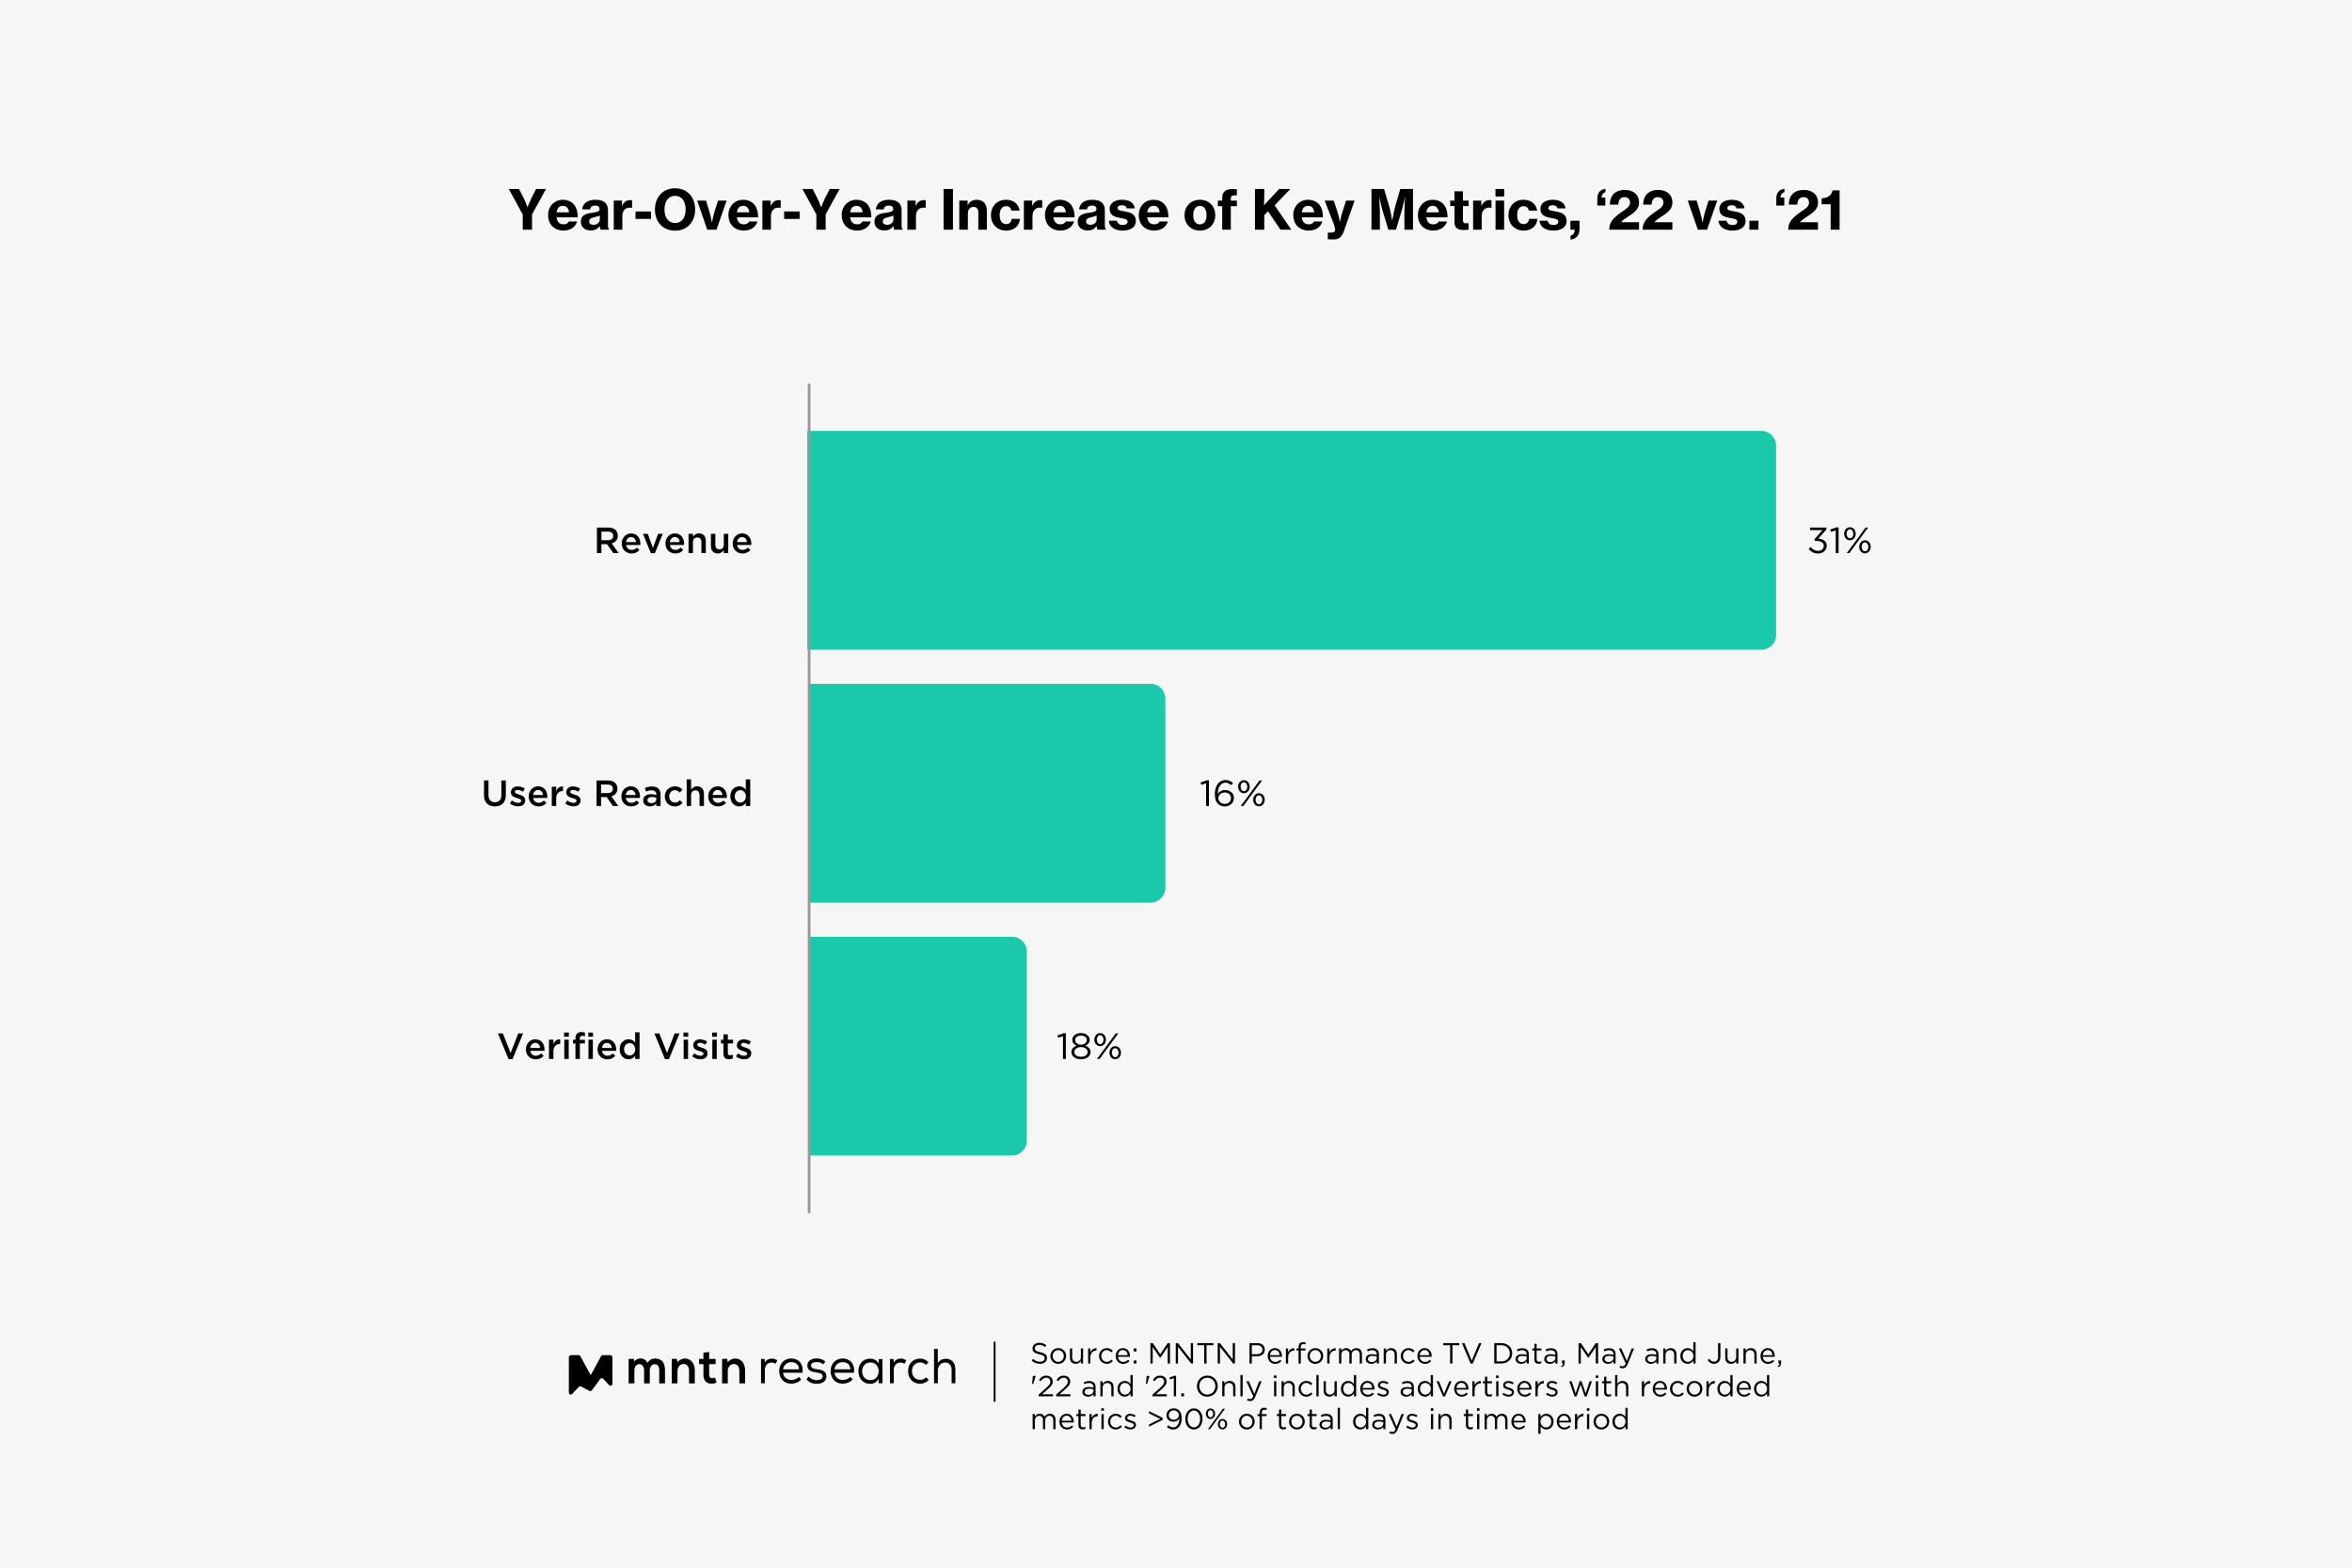 <?xml version="1.0" encoding="UTF-8"?>
<svg xmlns="http://www.w3.org/2000/svg" xmlns:xlink="http://www.w3.org/1999/xlink" width="1290px" height="860px" viewBox="0 0 1290 860" version="1.1">
  <title>Graph-8-OL</title>
  <g id="Graph-8-OL" stroke="none" stroke-width="1" fill="none" fill-rule="evenodd">
    <rect fill="#F6F6F6" x="0" y="0" width="1290" height="860"></rect>
    <g id="Group" transform="translate(265.46, 211)">
      <g id="big/mint" transform="translate(7.64, 302.901)">
        <g id="label" transform="translate(69.47, 59.76) rotate(360) translate(-69.47, -59.76) translate(0, 52.28)" fill="#000000" fill-rule="nonzero">
          <polygon id="Path" points="5.82 14.82 8 14.82 13.8 0.72 11.14 0.72 6.94 11.48 2.72 0.72 -1.82015234e-14 0.72"></polygon>
          <path d="M20.76,14.96 C22.7,14.96 24.08,14.18 25.08,12.98 L23.66,11.72 C22.82,12.54 21.98,12.98 20.8,12.98 C19.24,12.98 18.02,12.02 17.76,10.3 L25.52,10.3 C25.54,10.06 25.56,9.84 25.56,9.62 C25.56,6.58 23.86,3.94 20.5,3.94 C17.48,3.94 15.34,6.42 15.34,9.44 L15.34,9.48 C15.34,12.74 17.7,14.96 20.76,14.96 Z M17.74,8.7 C17.96,7.06 19,5.92 20.48,5.92 C22.08,5.92 23,7.14 23.16,8.7 L17.74,8.7 Z" id="Shape"></path>
          <path d="M28,14.72 L30.42,14.72 L30.42,10.7 C30.42,7.9 31.9,6.52 34.02,6.52 L34.16,6.52 L34.16,3.96 C32.3,3.88 31.08,4.96 30.42,6.54 L30.42,4.16 L28,4.16 L28,14.72 Z" id="Path"></path>
          <path d="M36.3,2.54 L38.9,2.54 L38.9,0.24 L36.3,0.24 L36.3,2.54 Z M36.4,14.72 L38.82,14.72 L38.82,4.16 L36.4,4.16 L36.4,14.72 Z" id="Shape"></path>
          <path d="M42.52,14.72 L44.94,14.72 L44.94,6.24 L47.7,6.24 L47.7,4.24 L44.9,4.24 L44.9,3.66 C44.9,2.56 45.38,2.06 46.3,2.06 C46.82,2.06 47.24,2.16 47.72,2.32 L47.72,0.28 C47.18,0.12 46.6,0 45.76,0 C44.72,0 43.94,0.28 43.38,0.84 C42.82,1.4 42.52,2.28 42.52,3.44 L42.52,4.22 L41.18,4.22 L41.18,6.24 L42.52,6.24 L42.52,14.72 Z M49.64,14.72 L52.06,14.72 L52.06,4.16 L49.64,4.16 L49.64,14.72 Z M49.54,2.54 L52.14,2.54 L52.14,0.24 L49.54,0.24 L49.54,2.54 Z" id="Shape"></path>
          <path d="M60.06,14.96 C62,14.96 63.38,14.18 64.38,12.98 L62.96,11.72 C62.12,12.54 61.28,12.98 60.1,12.98 C58.54,12.98 57.32,12.02 57.06,10.3 L64.82,10.3 C64.84,10.06 64.86,9.84 64.86,9.62 C64.86,6.58 63.16,3.94 59.8,3.94 C56.78,3.94 54.64,6.42 54.64,9.44 L54.64,9.48 C54.64,12.74 57,14.96 60.06,14.96 Z M57.04,8.7 C57.26,7.06 58.3,5.92 59.78,5.92 C61.38,5.92 62.3,7.14 62.46,8.7 L57.04,8.7 Z" id="Shape"></path>
          <path d="M71.66,14.94 C73.38,14.94 74.48,14.06 75.26,12.96 L75.26,14.72 L77.68,14.72 L77.68,0.12 L75.26,0.12 L75.26,5.8 C74.5,4.8 73.4,3.94 71.66,3.94 C69.14,3.94 66.76,5.92 66.76,9.42 L66.76,9.46 C66.76,12.96 69.18,14.94 71.66,14.94 Z M72.24,12.84 C70.6,12.84 69.2,11.5 69.2,9.46 L69.2,9.42 C69.2,7.32 70.58,6.04 72.24,6.04 C73.86,6.04 75.3,7.38 75.3,9.42 L75.3,9.46 C75.3,11.48 73.86,12.84 72.24,12.84 Z" id="Shape"></path>
          <polygon id="Path" points="91.62 14.82 93.8 14.82 99.6 0.72 96.94 0.72 92.74 11.48 88.52 0.72 85.8 0.72"></polygon>
          <path d="M101.76,2.54 L104.36,2.54 L104.36,0.24 L101.76,0.24 L101.76,2.54 Z M101.86,14.72 L104.28,14.72 L104.28,4.16 L101.86,4.16 L101.86,14.72 Z" id="Shape"></path>
          <path d="M111.06,14.92 C113.26,14.92 114.98,13.82 114.98,11.6 L114.98,11.56 C114.98,9.66 113.24,8.96 111.7,8.48 C110.46,8.08 109.32,7.76 109.32,6.98 L109.32,6.94 C109.32,6.34 109.86,5.9 110.8,5.9 C111.68,5.9 112.76,6.28 113.78,6.9 L114.74,5.18 C113.62,4.44 112.18,3.98 110.86,3.98 C108.76,3.98 107.1,5.2 107.1,7.2 L107.1,7.24 C107.1,9.26 108.84,9.9 110.4,10.34 C111.64,10.72 112.76,11 112.76,11.82 L112.76,11.86 C112.76,12.56 112.16,13 111.12,13 C110.04,13 108.82,12.56 107.66,11.7 L106.58,13.34 C107.9,14.38 109.56,14.92 111.06,14.92 Z" id="Path"></path>
          <path d="M117.5,2.54 L120.1,2.54 L120.1,0.24 L117.5,0.24 L117.5,2.54 Z M117.6,14.72 L120.02,14.72 L120.02,4.16 L117.6,4.16 L117.6,14.72 Z" id="Shape"></path>
          <path d="M126.72,14.9 C127.64,14.9 128.3,14.7 128.9,14.36 L128.9,12.38 C128.42,12.62 127.94,12.74 127.4,12.74 C126.58,12.74 126.1,12.36 126.1,11.42 L126.1,6.24 L128.94,6.24 L128.94,4.16 L126.1,4.16 L126.1,1.26 L123.68,1.26 L123.68,4.16 L122.34,4.16 L122.34,6.24 L123.68,6.24 L123.68,11.8 C123.68,14.12 124.94,14.9 126.72,14.9 Z" id="Path"></path>
          <path d="M135.02,14.92 C137.22,14.92 138.94,13.82 138.94,11.6 L138.94,11.56 C138.94,9.66 137.2,8.96 135.66,8.48 C134.42,8.08 133.28,7.76 133.28,6.98 L133.28,6.94 C133.28,6.34 133.82,5.9 134.76,5.9 C135.64,5.9 136.72,6.28 137.74,6.9 L138.7,5.18 C137.58,4.44 136.14,3.98 134.82,3.98 C132.72,3.98 131.06,5.2 131.06,7.2 L131.06,7.24 C131.06,9.26 132.8,9.9 134.36,10.34 C135.6,10.72 136.72,11 136.72,11.82 L136.72,11.86 C136.72,12.56 136.12,13 135.08,13 C134,13 132.78,12.56 131.62,11.7 L130.54,13.34 C131.86,14.38 133.52,14.92 135.02,14.92 Z" id="Path"></path>
        </g>
        <path d="M178.549,0.5 L282.549,0.5 C286.967,0.5 290.549,4.082 290.549,8.5 L290.549,119.5 L290.549,119.5 L170.549,119.5 L170.549,8.5 C170.549,4.082 174.131,0.5 178.549,0.5 Z" id="bar" fill="#1AC9AA" transform="translate(230.549, 60) rotate(-270) translate(-230.549, -60) "></path>
        <g id="stat" transform="translate(324.299, 60) rotate(360) translate(-324.299, -60) translate(306.889, 52.8)" fill="#000000" fill-rule="nonzero">
          <polygon id="Path" points="3.02 14.2 4.58 14.2 4.58 0.1 3.42 0.1 -1.81770305e-14 1.28 0.38 2.56 3.02 1.74"></polygon>
          <path d="M12.9,14.4 C15.88,14.4 18.16,12.8 18.16,10.42 L18.16,10.38 C18.16,8.72 16.94,7.58 15.28,6.96 C16.58,6.36 17.68,5.36 17.68,3.74 L17.68,3.7 C17.68,1.54 15.46,0 12.9,0 C10.34,0 8.12,1.54 8.12,3.7 L8.12,3.74 C8.12,5.36 9.22,6.36 10.52,6.96 C8.84,7.56 7.64,8.74 7.64,10.4 L7.64,10.44 C7.64,12.78 9.92,14.4 12.9,14.4 Z M12.9,6.4 C11.12,6.4 9.7,5.36 9.7,3.84 L9.7,3.8 C9.7,2.4 11.08,1.38 12.9,1.38 C14.72,1.38 16.1,2.42 16.1,3.8 L16.1,3.84 C16.1,5.36 14.68,6.4 12.9,6.4 Z M12.9,13.02 C10.6,13.02 9.24,11.8 9.24,10.4 L9.24,10.36 C9.24,8.8 10.86,7.7 12.9,7.7 C14.94,7.7 16.56,8.8 16.56,10.36 L16.56,10.4 C16.56,11.82 15.2,13.02 12.9,13.02 Z" id="Shape"></path>
          <path d="M23.4,7.2 C25.3,7.2 26.58,5.52 26.58,3.62 L26.58,3.58 C26.58,1.7 25.32,0.04 23.44,0.04 C21.52,0.04 20.24,1.72 20.24,3.62 L20.24,3.66 C20.24,5.54 21.5,7.2 23.4,7.2 Z M23.4,1.16 C24.42,1.16 25.26,2.22 25.26,3.62 L25.26,3.66 C25.26,5 24.52,6.08 23.44,6.08 C22.4,6.08 21.58,5.02 21.58,3.62 L21.58,3.58 C21.58,2.26 22.3,1.16 23.4,1.16 Z M27.08,6.9 L21.68,14.2 L23.12,14.2 L27.98,7.54 L33.38,0.2 L31.96,0.2 L27.08,6.9 Z M31.64,14.36 C33.56,14.36 34.82,12.68 34.82,10.78 L34.82,10.74 C34.82,8.86 33.58,7.2 31.68,7.2 C29.78,7.2 28.5,8.88 28.5,10.78 L28.5,10.82 C28.5,12.7 29.76,14.36 31.64,14.36 Z M31.68,13.24 C30.64,13.24 29.82,12.18 29.82,10.78 L29.82,10.74 C29.82,9.42 30.56,8.32 31.64,8.32 C32.68,8.32 33.5,9.38 33.5,10.78 L33.5,10.82 C33.5,12.16 32.78,13.24 31.68,13.24 Z" id="Shape"></path>
        </g>
      </g>
      <g id="big/mint" transform="translate(0, 164.151)">
        <g id="label" transform="translate(73.01, 59.82) rotate(360) translate(-73.01, -59.82) translate(0, 52.4)" fill="#000000" fill-rule="nonzero">
          <path d="M5.96,14.82 C9.62,14.82 11.98,12.72 11.98,8.54 L11.98,0.6 L9.52,0.6 L9.52,8.66 C9.52,11.24 8.18,12.54 6,12.54 C3.8,12.54 2.46,11.16 2.46,8.56 L2.46,0.6 L1.57824252e-14,0.6 L1.57824252e-14,8.66 C1.57824252e-14,12.72 2.32,14.82 5.96,14.82 Z" id="Path"></path>
          <path d="M18.7,14.8 C20.9,14.8 22.62,13.7 22.62,11.48 L22.62,11.44 C22.62,9.54 20.88,8.84 19.34,8.36 C18.1,7.96 16.96,7.64 16.96,6.86 L16.96,6.82 C16.96,6.22 17.5,5.78 18.44,5.78 C19.32,5.78 20.4,6.16 21.42,6.78 L22.38,5.06 C21.26,4.32 19.82,3.86 18.5,3.86 C16.4,3.86 14.74,5.08 14.74,7.08 L14.74,7.12 C14.74,9.14 16.48,9.78 18.04,10.22 C19.28,10.6 20.4,10.88 20.4,11.7 L20.4,11.74 C20.4,12.44 19.8,12.88 18.76,12.88 C17.68,12.88 16.46,12.44 15.3,11.58 L14.22,13.22 C15.54,14.26 17.2,14.8 18.7,14.8 Z" id="Path"></path>
          <path d="M29.94,14.84 C31.88,14.84 33.26,14.06 34.26,12.86 L32.84,11.6 C32,12.42 31.16,12.86 29.98,12.86 C28.42,12.86 27.2,11.9 26.94,10.18 L34.7,10.18 C34.72,9.94 34.74,9.72 34.74,9.5 C34.74,6.46 33.04,3.82 29.68,3.82 C26.66,3.82 24.52,6.3 24.52,9.32 L24.52,9.36 C24.52,12.62 26.88,14.84 29.94,14.84 Z M26.92,8.58 C27.14,6.94 28.18,5.8 29.66,5.8 C31.26,5.8 32.18,7.02 32.34,8.58 L26.92,8.58 Z" id="Shape"></path>
          <path d="M37.18,14.6 L39.6,14.6 L39.6,10.58 C39.6,7.78 41.08,6.4 43.2,6.4 L43.34,6.4 L43.34,3.84 C41.48,3.76 40.26,4.84 39.6,6.42 L39.6,4.04 L37.18,4.04 L37.18,14.6 Z" id="Path"></path>
          <path d="M49.06,14.8 C51.26,14.8 52.98,13.7 52.98,11.48 L52.98,11.44 C52.98,9.54 51.24,8.84 49.7,8.36 C48.46,7.96 47.32,7.64 47.32,6.86 L47.32,6.82 C47.32,6.22 47.86,5.78 48.8,5.78 C49.68,5.78 50.76,6.16 51.78,6.78 L52.74,5.06 C51.62,4.32 50.18,3.86 48.86,3.86 C46.76,3.86 45.1,5.08 45.1,7.08 L45.1,7.12 C45.1,9.14 46.84,9.78 48.4,10.22 C49.64,10.6 50.76,10.88 50.76,11.7 L50.76,11.74 C50.76,12.44 50.16,12.88 49.12,12.88 C48.04,12.88 46.82,12.44 45.66,11.58 L44.58,13.22 C45.9,14.26 47.56,14.8 49.06,14.8 Z" id="Path"></path>
          <path d="M61.74,14.6 L64.2,14.6 L64.2,9.72 L67.28,9.72 L70.72,14.6 L73.64,14.6 L69.86,9.3 C71.8,8.74 73.18,7.36 73.18,5.06 L73.18,5.02 C73.18,3.8 72.76,2.76 72.02,2 C71.12,1.12 69.74,0.6 67.98,0.6 L61.74,0.6 L61.74,14.6 Z M64.2,7.54 L64.2,2.84 L67.78,2.84 C69.6,2.84 70.68,3.66 70.68,5.16 L70.68,5.2 C70.68,6.62 69.56,7.54 67.8,7.54 L64.2,7.54 Z" id="Shape"></path>
          <path d="M80.76,14.84 C82.7,14.84 84.08,14.06 85.08,12.86 L83.66,11.6 C82.82,12.42 81.98,12.86 80.8,12.86 C79.24,12.86 78.02,11.9 77.76,10.18 L85.52,10.18 C85.54,9.94 85.56,9.72 85.56,9.5 C85.56,6.46 83.86,3.82 80.5,3.82 C77.48,3.82 75.34,6.3 75.34,9.32 L75.34,9.36 C75.34,12.62 77.7,14.84 80.76,14.84 Z M77.74,8.58 C77.96,6.94 79,5.8 80.48,5.8 C82.08,5.8 83,7.02 83.16,8.58 L77.74,8.58 Z" id="Shape"></path>
          <path d="M91.04,14.82 C92.66,14.82 93.76,14.14 94.48,13.28 L94.48,14.6 L96.84,14.6 L96.84,8.34 C96.84,6.96 96.48,5.84 95.7,5.08 C94.96,4.32 93.78,3.9 92.2,3.9 C90.52,3.9 89.38,4.24 88.22,4.76 L88.86,6.66 C89.82,6.26 90.7,6 91.88,6 C93.58,6 94.5,6.8 94.5,8.3 L94.5,8.56 C93.68,8.3 92.84,8.12 91.66,8.12 C89.08,8.12 87.3,9.24 87.3,11.52 L87.3,11.56 C87.3,13.68 89.06,14.82 91.04,14.82 Z M91.72,13.06 C90.56,13.06 89.66,12.48 89.66,11.46 L89.66,11.42 C89.66,10.32 90.58,9.66 92.14,9.66 C93.1,9.66 93.92,9.84 94.54,10.08 L94.54,10.8 C94.54,12.14 93.32,13.06 91.72,13.06 Z" id="Shape"></path>
          <path d="M104.62,14.84 C106.68,14.84 107.9,14.02 108.94,12.86 L107.48,11.42 C106.72,12.2 105.88,12.72 104.74,12.72 C102.88,12.72 101.58,11.22 101.58,9.34 L101.58,9.3 C101.58,7.46 102.88,5.94 104.64,5.94 C105.84,5.94 106.62,6.48 107.36,7.26 L108.88,5.64 C107.88,4.56 106.64,3.82 104.66,3.82 C101.48,3.82 99.16,6.34 99.16,9.34 L99.16,9.38 C99.16,12.38 101.48,14.84 104.62,14.84 Z" id="Path"></path>
          <path d="M111.16,14.6 L113.58,14.6 L113.58,8.64 C113.58,7 114.56,6.02 115.96,6.02 C117.4,6.02 118.22,6.96 118.22,8.6 L118.22,14.6 L120.64,14.6 L120.64,7.86 C120.64,5.42 119.26,3.82 116.88,3.82 C115.24,3.82 114.26,4.68 113.58,5.66 L113.58,0 L111.16,0 L111.16,14.6 Z" id="Path"></path>
          <path d="M128.4,14.84 C130.34,14.84 131.72,14.06 132.72,12.86 L131.3,11.6 C130.46,12.42 129.62,12.86 128.44,12.86 C126.88,12.86 125.66,11.9 125.4,10.18 L133.16,10.18 C133.18,9.94 133.2,9.72 133.2,9.5 C133.2,6.46 131.5,3.82 128.14,3.82 C125.12,3.82 122.98,6.3 122.98,9.32 L122.98,9.36 C122.98,12.62 125.34,14.84 128.4,14.84 Z M125.38,8.58 C125.6,6.94 126.64,5.8 128.12,5.8 C129.72,5.8 130.64,7.02 130.8,8.58 L125.38,8.58 Z" id="Shape"></path>
          <path d="M140,14.82 C141.72,14.82 142.82,13.94 143.6,12.84 L143.6,14.6 L146.02,14.6 L146.02,0 L143.6,0 L143.6,5.68 C142.84,4.68 141.74,3.82 140,3.82 C137.48,3.82 135.1,5.8 135.1,9.3 L135.1,9.34 C135.1,12.84 137.52,14.82 140,14.82 Z M140.58,12.72 C138.94,12.72 137.54,11.38 137.54,9.34 L137.54,9.3 C137.54,7.2 138.92,5.92 140.58,5.92 C142.2,5.92 143.64,7.26 143.64,9.3 L143.64,9.34 C143.64,11.36 142.2,12.72 140.58,12.72 Z" id="Shape"></path>
        </g>
        <path d="M224.189,-37.5 L328.189,-37.5 C332.607,-37.5 336.189,-33.918 336.189,-29.5 L336.189,157.5 L336.189,157.5 L216.189,157.5 L216.189,-29.5 C216.189,-33.918 219.771,-37.5 224.189,-37.5 Z" id="bar" fill="#1AC9AA" transform="translate(276.189, 60) rotate(-270) translate(-276.189, -60) "></path>
        <g id="stat" transform="translate(410.614, 60) rotate(360) translate(-410.614, -60) translate(393.034, 52.76)" fill="#000000" fill-rule="nonzero">
          <polygon id="Path" points="3.02 14.24 4.58 14.24 4.58 0.14 3.42 0.14 1.58069182e-14 1.32 0.38 2.6 3.02 1.78"></polygon>
          <path d="M13.26,14.48 C16.1,14.48 18.28,12.52 18.28,9.82 L18.28,9.78 C18.28,7.16 16.04,5.48 13.44,5.48 C11.62,5.48 10.36,6.3 9.44,7.64 L9.44,7.44 C9.44,4.28 10.86,1.44 13.56,1.44 C14.84,1.44 15.82,1.94 16.86,2.82 L17.78,1.6 C16.56,0.6 15.32,0 13.64,0 C9.98,0 7.82,3.34 7.82,7.6 L7.82,7.64 C7.82,10.5 8.46,11.94 9.58,13.06 C10.46,13.94 11.72,14.48 13.26,14.48 Z M13.28,13.08 C11.22,13.08 9.74,11.72 9.74,9.94 L9.74,9.9 C9.74,8.34 11.14,6.84 13.24,6.84 C15.26,6.84 16.66,8.12 16.66,9.84 L16.66,9.88 C16.66,11.66 15.34,13.08 13.28,13.08 Z" id="Shape"></path>
          <path d="M23.74,7.24 C25.64,7.24 26.92,5.56 26.92,3.66 L26.92,3.62 C26.92,1.74 25.66,0.08 23.78,0.08 C21.86,0.08 20.58,1.76 20.58,3.66 L20.58,3.7 C20.58,5.58 21.84,7.24 23.74,7.24 Z M23.74,1.2 C24.76,1.2 25.6,2.26 25.6,3.66 L25.6,3.7 C25.6,5.04 24.86,6.12 23.78,6.12 C22.74,6.12 21.92,5.06 21.92,3.66 L21.92,3.62 C21.92,2.3 22.64,1.2 23.74,1.2 Z M27.42,6.94 L22.02,14.24 L23.46,14.24 L28.32,7.58 L33.72,0.24 L32.3,0.24 L27.42,6.94 Z M31.98,14.4 C33.9,14.4 35.16,12.72 35.16,10.82 L35.16,10.78 C35.16,8.9 33.92,7.24 32.02,7.24 C30.12,7.24 28.84,8.92 28.84,10.82 L28.84,10.86 C28.84,12.74 30.1,14.4 31.98,14.4 Z M32.02,13.28 C30.98,13.28 30.16,12.22 30.16,10.82 L30.16,10.78 C30.16,9.46 30.9,8.36 31.98,8.36 C33.02,8.36 33.84,9.42 33.84,10.82 L33.84,10.86 C33.84,12.2 33.12,13.28 32.02,13.28 Z" id="Shape"></path>
        </g>
      </g>
      <g id="big/mint" transform="translate(61.94, 25.401)">
        <g id="label" transform="translate(42.34, 60.12) rotate(360) translate(-42.34, -60.12) translate(0, 53)" fill="#000000" fill-rule="nonzero">
          <path d="M4.97663739e-14,14 L2.46,14 L2.46,9.12 L5.54,9.12 L8.98,14 L11.9,14 L8.12,8.7 C10.06,8.14 11.44,6.76 11.44,4.46 L11.44,4.42 C11.44,3.2 11.02,2.16 10.28,1.4 C9.38,0.52 8,0 6.24,0 L4.97663739e-14,0 L4.97663739e-14,14 Z M2.46,6.94 L2.46,2.24 L6.04,2.24 C7.86,2.24 8.94,3.06 8.94,4.56 L8.94,4.6 C8.94,6.02 7.82,6.94 6.06,6.94 L2.46,6.94 Z" id="Shape"></path>
          <path d="M19.02,14.24 C20.96,14.24 22.34,13.46 23.34,12.26 L21.92,11 C21.08,11.82 20.24,12.26 19.06,12.26 C17.5,12.26 16.28,11.3 16.02,9.58 L23.78,9.58 C23.8,9.34 23.82,9.12 23.82,8.9 C23.82,5.86 22.12,3.22 18.76,3.22 C15.74,3.22 13.6,5.7 13.6,8.72 L13.6,8.76 C13.6,12.02 15.96,14.24 19.02,14.24 Z M16,7.98 C16.22,6.34 17.26,5.2 18.74,5.2 C20.34,5.2 21.26,6.42 21.42,7.98 L16,7.98 Z" id="Shape"></path>
          <polygon id="Path" points="29.6 14.08 31.78 14.08 36.1 3.44 33.56 3.44 30.7 11.2 27.86 3.44 25.26 3.44"></polygon>
          <path d="M43,14.24 C44.94,14.24 46.32,13.46 47.32,12.26 L45.9,11 C45.06,11.82 44.22,12.26 43.04,12.26 C41.48,12.26 40.26,11.3 40,9.58 L47.76,9.58 C47.78,9.34 47.8,9.12 47.8,8.9 C47.8,5.86 46.1,3.22 42.74,3.22 C39.72,3.22 37.58,5.7 37.58,8.72 L37.58,8.76 C37.58,12.02 39.94,14.24 43,14.24 Z M39.98,7.98 C40.2,6.34 41.24,5.2 42.72,5.2 C44.32,5.2 45.24,6.42 45.4,7.98 L39.98,7.98 Z" id="Shape"></path>
          <path d="M50.24,14 L52.66,14 L52.66,8.04 C52.66,6.4 53.64,5.42 55.04,5.42 C56.48,5.42 57.3,6.36 57.3,8 L57.3,14 L59.72,14 L59.72,7.26 C59.72,4.82 58.34,3.22 55.96,3.22 C54.32,3.22 53.34,4.08 52.66,5.06 L52.66,3.44 L50.24,3.44 L50.24,14 Z" id="Path"></path>
          <path d="M66.28,14.22 C67.92,14.22 68.9,13.36 69.58,12.36 L69.58,14 L72.02,14 L72.02,3.44 L69.58,3.44 L69.58,9.4 C69.58,11.04 68.6,12 67.2,12 C65.76,12 64.94,11.08 64.94,9.44 L64.94,3.44 L62.52,3.44 L62.52,10.16 C62.52,12.62 63.9,14.22 66.28,14.22 Z" id="Path"></path>
          <path d="M79.88,14.24 C81.82,14.24 83.2,13.46 84.2,12.26 L82.78,11 C81.94,11.82 81.1,12.26 79.92,12.26 C78.36,12.26 77.14,11.3 76.88,9.58 L84.64,9.58 C84.66,9.34 84.68,9.12 84.68,8.9 C84.68,5.86 82.98,3.22 79.62,3.22 C76.6,3.22 74.46,5.7 74.46,8.72 L74.46,8.76 C74.46,12.02 76.82,14.24 79.88,14.24 Z M76.86,7.98 C77.08,6.34 78.12,5.2 79.6,5.2 C81.2,5.2 82.12,6.42 82.28,7.98 L76.86,7.98 Z" id="Shape"></path>
        </g>
        <path d="M329.07,-205.678 L433.07,-205.678 C437.489,-205.678 441.07,-202.097 441.07,-197.678 L441.07,325.678 L441.07,325.678 L321.07,325.678 L321.07,-197.678 C321.07,-202.097 324.652,-205.678 329.07,-205.678 Z" id="bar" fill="#1AC9AA" transform="translate(381.07, 60) rotate(-270) translate(-381.07, -60) "></path>
        <g id="stat" transform="translate(681.62, 60.04) rotate(360) translate(-681.62, -60.04) translate(664.6, 52.84)" fill="#000000" fill-rule="nonzero">
          <path d="M5.22,14.4 C7.82,14.4 9.9,12.68 9.9,10.18 L9.9,10.14 C9.9,7.58 7.72,6.4 5.28,6.2 L9.68,1.32 L9.68,0.16 L0.74,0.16 L0.74,1.58 L7.58,1.58 L3.16,6.56 L3.48,7.5 L4.38,7.5 C6.68,7.5 8.3,8.46 8.3,10.2 L8.3,10.24 C8.3,11.88 6.94,12.96 5.24,12.96 C3.52,12.96 2.22,12.2 1.16,10.88 L4.97663739e-14,11.9 C1.14,13.38 2.88,14.4 5.22,14.4 Z" id="Path"></path>
          <polygon id="Path" points="14.84 14.16 16.4 14.16 16.4 0.06 15.24 0.06 11.82 1.24 12.2 2.52 14.84 1.7"></polygon>
          <path d="M22.62,7.16 C24.52,7.16 25.8,5.48 25.8,3.58 L25.8,3.54 C25.8,1.66 24.54,0 22.66,0 C20.74,0 19.46,1.68 19.46,3.58 L19.46,3.62 C19.46,5.5 20.72,7.16 22.62,7.16 Z M22.62,1.12 C23.64,1.12 24.48,2.18 24.48,3.58 L24.48,3.62 C24.48,4.96 23.74,6.04 22.66,6.04 C21.62,6.04 20.8,4.98 20.8,3.58 L20.8,3.54 C20.8,2.22 21.52,1.12 22.62,1.12 Z M26.3,6.86 L20.9,14.16 L22.34,14.16 L27.2,7.5 L32.6,0.16 L31.18,0.16 L26.3,6.86 Z M30.86,14.32 C32.78,14.32 34.04,12.64 34.04,10.74 L34.04,10.7 C34.04,8.82 32.8,7.16 30.9,7.16 C29,7.16 27.72,8.84 27.72,10.74 L27.72,10.78 C27.72,12.66 28.98,14.32 30.86,14.32 Z M30.9,13.2 C29.86,13.2 29.04,12.14 29.04,10.74 L29.04,10.7 C29.04,9.38 29.78,8.28 30.86,8.28 C31.9,8.28 32.72,9.34 32.72,10.74 L32.72,10.78 C32.72,12.12 32,13.2 30.9,13.2 Z" id="Shape"></path>
        </g>
      </g>
      <line x1="-48.225" y1="227.422" x2="405.676" y2="227.46" id="Line" stroke="#979797" stroke-width="1.5" stroke-linecap="round" stroke-linejoin="round" transform="translate(178.775, 227) rotate(89.995) translate(-178.775, -227) "></line>
    </g>
    <g id="title" transform="translate(644.01, 117.36) rotate(360) translate(-644.01, -117.36) translate(279.06, 103.29)" fill="#000000" fill-rule="nonzero">
      <path d="M7.65,22.71 L12.75,22.71 L12.75,14.31 L20.4,0.39 L15,0.39 L12.57,5.07 C11.55,7.11 10.29,10.38 10.29,10.38 L10.23,10.38 C10.23,10.38 9.03,7.08 8.01,5.07 L5.61,0.39 L9.52549465e-14,0.39 L7.65,14.37 L7.65,22.71 Z" id="Path"></path>
      <path d="M29.97,23.19 C34.08,23.19 36.69,21.03 37.5,18.21 L32.94,18.21 C32.43,19.2 31.5,19.77 30.03,19.77 C27.75,19.77 26.46,18.33 26.16,15.93 L37.8,15.93 C37.83,12.78 37.02,10.08 35.22,8.34 C33.81,7.05 32.01,6.3 29.73,6.3 C24.87,6.3 21.54,9.96 21.54,14.76 C21.54,19.53 24.75,23.19 29.97,23.19 Z M29.73,9.63 C31.59,9.63 32.85,10.98 33,13.2 L26.19,13.2 C26.49,11.01 27.57,9.63 29.73,9.63 Z" id="Shape"></path>
      <path d="M50.4,22.71 L54.99,22.71 L54.99,22.44 C54.57,22.17 54.39,21.48 54.39,20.22 L54.39,12.03 C54.39,9.87 53.61,8.22 51.96,7.26 C50.85,6.6 49.41,6.3 47.37,6.3 C42.63,6.3 40.41,8.85 40.29,11.58 L44.64,11.58 C44.76,10.32 45.63,9.48 47.43,9.48 C49.05,9.48 49.8,10.26 49.8,11.4 C49.8,12.6 48.63,13.05 45.78,13.44 C42.3,13.86 39.51,14.76 39.51,18.3 C39.51,21.45 41.82,23.13 44.97,23.13 C47.43,23.13 48.75,22.23 49.8,20.76 L49.86,20.76 C49.95,21.66 50.16,22.35 50.4,22.71 Z M46.44,20.04 C45.15,20.04 44.1,19.53 44.1,18.15 C44.1,16.77 45.09,16.26 47.16,15.81 C48.21,15.57 49.23,15.33 49.92,14.91 L49.92,16.98 C49.92,18.72 48.54,20.04 46.44,20.04 Z" id="Shape"></path>
      <path d="M62.1,6.75 L57.57,6.75 L57.57,22.71 L62.28,22.71 L62.28,15.3 C62.28,12.18 63.96,10.59 66.51,10.62 C66.84,10.62 67.17,10.65 67.5,10.71 L67.62,10.71 L67.62,6.6 C67.41,6.51 67.08,6.48 66.63,6.48 C64.65,6.48 63.21,7.38 62.19,9.6 L62.1,9.6 L62.1,6.75 Z" id="Path"></path>
      <polygon id="Path" points="69.51 16.8 78 16.8 78 12.72 69.51 12.72"></polygon>
      <path d="M91.2,23.25 C97.95,23.25 102.21,18.3 102.21,11.64 C102.21,4.95 97.95,0 91.2,0 C84.42,0 80.16,4.95 80.16,11.64 C80.16,18.3 84.42,23.25 91.2,23.25 Z M91.23,19.05 C87.36,19.05 85.38,15.84 85.38,11.64 C85.38,7.41 87.36,4.14 91.23,4.14 C95.07,4.14 96.99,7.41 96.99,11.64 C96.99,15.84 95.07,19.05 91.23,19.05 Z" id="Shape"></path>
      <path d="M108.84,22.71 L113.91,22.71 L119.49,6.75 L114.75,6.75 L112.74,13.17 C112.08,15.3 111.48,18.75 111.48,18.75 L111.39,18.75 C111.39,18.75 110.79,15.3 110.13,13.17 L108.18,6.75 L103.32,6.75 L108.84,22.71 Z" id="Path"></path>
      <path d="M128.88,23.19 C132.99,23.19 135.6,21.03 136.41,18.21 L131.85,18.21 C131.34,19.2 130.41,19.77 128.94,19.77 C126.66,19.77 125.37,18.33 125.07,15.93 L136.71,15.93 C136.74,12.78 135.93,10.08 134.13,8.34 C132.72,7.05 130.92,6.3 128.64,6.3 C123.78,6.3 120.45,9.96 120.45,14.76 C120.45,19.53 123.66,23.19 128.88,23.19 Z M128.64,9.63 C130.5,9.63 131.76,10.98 131.91,13.2 L125.1,13.2 C125.4,11.01 126.48,9.63 128.64,9.63 Z" id="Shape"></path>
      <path d="M143.61,6.75 L139.08,6.75 L139.08,22.71 L143.79,22.71 L143.79,15.3 C143.79,12.18 145.47,10.59 148.02,10.62 C148.35,10.62 148.68,10.65 149.01,10.71 L149.13,10.71 L149.13,6.6 C148.92,6.51 148.59,6.48 148.14,6.48 C146.16,6.48 144.72,7.38 143.7,9.6 L143.61,9.6 L143.61,6.75 Z" id="Path"></path>
      <polygon id="Path" points="151.02 16.8 159.51 16.8 159.51 12.72 151.02 12.72"></polygon>
      <path d="M168.69,22.71 L173.79,22.71 L173.79,14.31 L181.44,0.39 L176.04,0.39 L173.61,5.07 C172.59,7.11 171.33,10.38 171.33,10.38 L171.27,10.38 C171.27,10.38 170.07,7.08 169.05,5.07 L166.65,0.39 L161.04,0.39 L168.69,14.37 L168.69,22.71 Z" id="Path"></path>
      <path d="M191.01,23.19 C195.12,23.19 197.73,21.03 198.54,18.21 L193.98,18.21 C193.47,19.2 192.54,19.77 191.07,19.77 C188.79,19.77 187.5,18.33 187.2,15.93 L198.84,15.93 C198.87,12.78 198.06,10.08 196.26,8.34 C194.85,7.05 193.05,6.3 190.77,6.3 C185.91,6.3 182.58,9.96 182.58,14.76 C182.58,19.53 185.79,23.19 191.01,23.19 Z M190.77,9.63 C192.63,9.63 193.89,10.98 194.04,13.2 L187.23,13.2 C187.53,11.01 188.61,9.63 190.77,9.63 Z" id="Shape"></path>
      <path d="M211.44,22.71 L216.03,22.71 L216.03,22.44 C215.61,22.17 215.43,21.48 215.43,20.22 L215.43,12.03 C215.43,9.87 214.65,8.22 213,7.26 C211.89,6.6 210.45,6.3 208.41,6.3 C203.67,6.3 201.45,8.85 201.33,11.58 L205.68,11.58 C205.8,10.32 206.67,9.48 208.47,9.48 C210.09,9.48 210.84,10.26 210.84,11.4 C210.84,12.6 209.67,13.05 206.82,13.44 C203.34,13.86 200.55,14.76 200.55,18.3 C200.55,21.45 202.86,23.13 206.01,23.13 C208.47,23.13 209.79,22.23 210.84,20.76 L210.9,20.76 C210.99,21.66 211.2,22.35 211.44,22.71 Z M207.48,20.04 C206.19,20.04 205.14,19.53 205.14,18.15 C205.14,16.77 206.13,16.26 208.2,15.81 C209.25,15.57 210.27,15.33 210.96,14.91 L210.96,16.98 C210.96,18.72 209.58,20.04 207.48,20.04 Z" id="Shape"></path>
      <path d="M223.14,6.75 L218.61,6.75 L218.61,22.71 L223.32,22.71 L223.32,15.3 C223.32,12.18 225,10.59 227.55,10.62 C227.88,10.62 228.21,10.65 228.54,10.71 L228.66,10.71 L228.66,6.6 C228.45,6.51 228.12,6.48 227.67,6.48 C225.69,6.48 224.25,7.38 223.23,9.6 L223.14,9.6 L223.14,6.75 Z" id="Path"></path>
      <polygon id="Path" points="238.47 22.71 243.6 22.71 243.6 0.39 238.47 0.39"></polygon>
      <path d="M251.64,6.75 L247.08,6.75 L247.08,22.71 L251.79,22.71 L251.79,13.71 C251.79,11.67 253.02,10.2 254.85,10.2 C256.59,10.2 257.52,11.37 257.52,13.11 L257.52,22.71 L262.2,22.71 L262.2,12.21 C262.2,8.64 260.16,6.3 256.65,6.3 C254.43,6.3 252.72,7.26 251.73,9.18 L251.64,9.18 L251.64,6.75 Z" id="Path"></path>
      <path d="M272.85,23.22 C277.29,23.22 280.17,20.4 280.32,16.77 L275.79,16.77 C275.58,18.6 274.53,19.65 272.79,19.65 C270.42,19.65 269.22,17.67 269.22,14.76 C269.22,11.76 270.42,9.81 272.79,9.81 C274.35,9.81 275.31,10.74 275.64,12.21 L280.2,12.21 C279.63,8.73 276.99,6.3 272.73,6.3 C267.72,6.3 264.45,9.96 264.45,14.76 C264.45,19.53 267.75,23.22 272.85,23.22 Z" id="Path"></path>
      <path d="M287.04,6.75 L282.51,6.75 L282.51,22.71 L287.22,22.71 L287.22,15.3 C287.22,12.18 288.9,10.59 291.45,10.62 C291.78,10.62 292.11,10.65 292.44,10.71 L292.56,10.71 L292.56,6.6 C292.35,6.51 292.02,6.48 291.57,6.48 C289.59,6.48 288.15,7.38 287.13,9.6 L287.04,9.6 L287.04,6.75 Z" id="Path"></path>
      <path d="M302.49,23.19 C306.6,23.19 309.21,21.03 310.02,18.21 L305.46,18.21 C304.95,19.2 304.02,19.77 302.55,19.77 C300.27,19.77 298.98,18.33 298.68,15.93 L310.32,15.93 C310.35,12.78 309.54,10.08 307.74,8.34 C306.33,7.05 304.53,6.3 302.25,6.3 C297.39,6.3 294.06,9.96 294.06,14.76 C294.06,19.53 297.27,23.19 302.49,23.19 Z M302.25,9.63 C304.11,9.63 305.37,10.98 305.52,13.2 L298.71,13.2 C299.01,11.01 300.09,9.63 302.25,9.63 Z" id="Shape"></path>
      <path d="M322.92,22.71 L327.51,22.71 L327.51,22.44 C327.09,22.17 326.91,21.48 326.91,20.22 L326.91,12.03 C326.91,9.87 326.13,8.22 324.48,7.26 C323.37,6.6 321.93,6.3 319.89,6.3 C315.15,6.3 312.93,8.85 312.81,11.58 L317.16,11.58 C317.28,10.32 318.15,9.48 319.95,9.48 C321.57,9.48 322.32,10.26 322.32,11.4 C322.32,12.6 321.15,13.05 318.3,13.44 C314.82,13.86 312.03,14.76 312.03,18.3 C312.03,21.45 314.34,23.13 317.49,23.13 C319.95,23.13 321.27,22.23 322.32,20.76 L322.38,20.76 C322.47,21.66 322.68,22.35 322.92,22.71 Z M318.96,20.04 C317.67,20.04 316.62,19.53 316.62,18.15 C316.62,16.77 317.61,16.26 319.68,15.81 C320.73,15.57 321.75,15.33 322.44,14.91 L322.44,16.98 C322.44,18.72 321.06,20.04 318.96,20.04 Z" id="Shape"></path>
      <path d="M336.72,23.22 C340.86,23.22 343.92,21.42 343.92,17.97 C343.92,13.95 340.68,13.2 337.83,12.69 C335.64,12.3 333.9,12.12 333.9,10.92 C333.9,9.9 334.83,9.3 336.27,9.3 C337.77,9.3 338.67,9.87 338.97,11.01 L343.35,11.01 C342.93,8.22 340.71,6.3 336.27,6.3 C332.52,6.3 329.55,8.01 329.55,11.28 C329.55,15 332.43,15.72 335.28,16.26 C337.5,16.68 339.39,16.86 339.39,18.3 C339.39,19.44 338.43,20.13 336.75,20.13 C334.92,20.13 333.78,19.29 333.51,17.79 L329.07,17.79 C329.31,21 332.1,23.22 336.72,23.22 Z" id="Path"></path>
      <path d="M353.94,23.19 C358.05,23.19 360.66,21.03 361.47,18.21 L356.91,18.21 C356.4,19.2 355.47,19.77 354,19.77 C351.72,19.77 350.43,18.33 350.13,15.93 L361.77,15.93 C361.8,12.78 360.99,10.08 359.19,8.34 C357.78,7.05 355.98,6.3 353.7,6.3 C348.84,6.3 345.51,9.96 345.51,14.76 C345.51,19.53 348.72,23.19 353.94,23.19 Z M353.7,9.63 C355.56,9.63 356.82,10.98 356.97,13.2 L350.16,13.2 C350.46,11.01 351.54,9.63 353.7,9.63 Z" id="Shape"></path>
      <path d="M379.08,23.22 C384.15,23.22 387.48,19.53 387.48,14.76 C387.48,9.96 384.15,6.3 379.08,6.3 C373.98,6.3 370.62,9.96 370.62,14.76 C370.62,19.53 373.98,23.22 379.08,23.22 Z M379.05,19.8 C376.65,19.8 375.39,17.76 375.39,14.76 C375.39,11.73 376.65,9.66 379.05,9.66 C381.39,9.66 382.71,11.73 382.71,14.76 C382.71,17.76 381.39,19.8 379.05,19.8 Z" id="Shape"></path>
      <path d="M388.89,9.81 L391.29,9.81 L391.29,22.71 L396,22.71 L396,9.81 L399.33,9.81 L399.33,6.75 L396,6.75 L396,5.73 C396,3.93 396.96,3.78 399.33,3.87 L399.33,0.51 C398.67,0.42 398.01,0.39 397.38,0.39 C395.34,0.36 393.69,0.72 392.64,1.65 C391.71,2.49 391.29,3.69 391.29,5.4 L391.29,6.75 L388.89,6.75 L388.89,9.81 Z" id="Path"></path>
      <path d="M409.26,22.71 L414.36,22.71 L414.36,14.73 L416.4,12.6 L423.21,22.71 L429.18,22.71 L420.03,9.36 L428.64,0.39 L422.52,0.39 L414.18,9.33 C414.24,8.13 414.36,6.09 414.36,4.05 L414.36,0.39 L409.26,0.39 L409.26,22.71 Z" id="Path"></path>
      <path d="M438.69,23.19 C442.8,23.19 445.41,21.03 446.22,18.21 L441.66,18.21 C441.15,19.2 440.22,19.77 438.75,19.77 C436.47,19.77 435.18,18.33 434.88,15.93 L446.52,15.93 C446.55,12.78 445.74,10.08 443.94,8.34 C442.53,7.05 440.73,6.3 438.45,6.3 C433.59,6.3 430.26,9.96 430.26,14.76 C430.26,19.53 433.47,23.19 438.69,23.19 Z M438.45,9.63 C440.31,9.63 441.57,10.98 441.72,13.2 L434.91,13.2 C435.21,11.01 436.29,9.63 438.45,9.63 Z" id="Shape"></path>
      <path d="M452.37,28.05 C455.43,28.05 456.9,26.79 458.19,23.1 L463.89,6.75 L459.21,6.75 L457.26,12.87 C456.57,15 455.85,18.42 455.85,18.42 L455.79,18.42 C455.79,18.42 455.19,15.03 454.47,12.87 L452.43,6.75 L447.48,6.75 L452.43,19.5 C453,20.94 453.27,22.17 453.27,22.71 C453.18,23.79 452.46,24.33 450.99,24.33 C450.87,24.33 449.52,24.33 449.46,24.3 L449.22,24.3 L449.22,27.99 C449.31,28.02 452.22,28.05 452.37,28.05 Z" id="Path"></path>
      <path d="M473.16,22.71 L477.75,22.71 L477.75,12.72 C477.75,9.9 477.39,4.68 477.39,4.68 L477.45,4.68 C477.45,4.68 478.41,9.45 479.19,12.09 L482.4,22.71 L486.6,22.71 L489.78,12.09 C490.56,9.45 491.52,4.68 491.52,4.68 L491.58,4.68 C491.58,4.68 491.22,9.9 491.22,12.72 L491.22,22.71 L495.93,22.71 L495.93,0.39 L488.97,0.39 L486.24,9.69 C485.43,12.48 484.59,17.64 484.59,17.64 L484.5,17.64 C484.5,17.64 483.63,12.48 482.82,9.69 L480.03,0.39 L473.16,0.39 L473.16,22.71 Z" id="Path"></path>
      <path d="M507.03,23.19 C511.14,23.19 513.75,21.03 514.56,18.21 L510,18.21 C509.49,19.2 508.56,19.77 507.09,19.77 C504.81,19.77 503.52,18.33 503.22,15.93 L514.86,15.93 C514.89,12.78 514.08,10.08 512.28,8.34 C510.87,7.05 509.07,6.3 506.79,6.3 C501.93,6.3 498.6,9.96 498.6,14.76 C498.6,19.53 501.81,23.19 507.03,23.19 Z M506.79,9.63 C508.65,9.63 509.91,10.98 510.06,13.2 L503.25,13.2 C503.55,11.01 504.63,9.63 506.79,9.63 Z" id="Shape"></path>
      <path d="M516.3,9.75 L518.7,9.75 L518.7,18.69 C518.7,21.93 520.71,22.89 523.68,22.89 C524.94,22.89 525.9,22.74 526.41,22.65 L526.41,19.14 L526.17,19.14 C525.87,19.17 525.39,19.2 525.09,19.2 C523.98,19.2 523.32,18.87 523.32,17.67 L523.32,9.75 L526.44,9.75 L526.44,6.75 L523.32,6.75 L523.32,1.65 L518.7,1.65 L518.7,6.75 L516.3,6.75 L516.3,9.75 Z" id="Path"></path>
      <path d="M533.43,6.75 L528.9,6.75 L528.9,22.71 L533.61,22.71 L533.61,15.3 C533.61,12.18 535.29,10.59 537.84,10.62 C538.17,10.62 538.5,10.65 538.83,10.71 L538.95,10.71 L538.95,6.6 C538.74,6.51 538.41,6.48 537.96,6.48 C535.98,6.48 534.54,7.38 533.52,9.6 L533.43,9.6 L533.43,6.75 Z" id="Path"></path>
      <path d="M541.17,4.5 L545.94,4.5 L545.94,0.39 L541.17,0.39 L541.17,4.5 Z M541.2,22.71 L545.91,22.71 L545.91,6.75 L541.2,6.75 L541.2,22.71 Z" id="Shape"></path>
      <path d="M556.68,23.22 C561.12,23.22 564,20.4 564.15,16.77 L559.62,16.77 C559.41,18.6 558.36,19.65 556.62,19.65 C554.25,19.65 553.05,17.67 553.05,14.76 C553.05,11.76 554.25,9.81 556.62,9.81 C558.18,9.81 559.14,10.74 559.47,12.21 L564.03,12.21 C563.46,8.73 560.82,6.3 556.56,6.3 C551.55,6.3 548.28,9.96 548.28,14.76 C548.28,19.53 551.58,23.22 556.68,23.22 Z" id="Path"></path>
      <path d="M572.97,23.22 C577.11,23.22 580.17,21.42 580.17,17.97 C580.17,13.95 576.93,13.2 574.08,12.69 C571.89,12.3 570.15,12.12 570.15,10.92 C570.15,9.9 571.08,9.3 572.52,9.3 C574.02,9.3 574.92,9.87 575.22,11.01 L579.6,11.01 C579.18,8.22 576.96,6.3 572.52,6.3 C568.77,6.3 565.8,8.01 565.8,11.28 C565.8,15 568.68,15.72 571.53,16.26 C573.75,16.68 575.64,16.86 575.64,18.3 C575.64,19.44 574.68,20.13 573,20.13 C571.17,20.13 570.03,19.29 569.76,17.79 L565.32,17.79 C565.56,21 568.35,23.22 572.97,23.22 Z" id="Path"></path>
      <path d="M582.3,28.14 C585.06,27.9 587.25,26.19 587.25,22.41 L587.25,17.79 L582.27,17.79 L582.27,22.71 L584.61,22.71 L584.61,22.77 C584.61,24.54 583.71,25.68 582.3,26.04 L582.3,28.14 Z" id="Path"></path>
      <path d="M597.03,9.48 L601.41,9.48 L601.41,5.07 L599.4,5.07 L599.4,5.01 C599.4,3.42 600.36,2.4 601.5,2.1 L601.5,0.3 C599.19,0.57 597.03,1.98 597.03,5.52 L597.03,9.48 Z" id="Path"></path>
      <path d="M603.57,22.71 L619.89,22.71 L619.89,18.63 L610.11,18.63 L610.11,18.54 C611.79,16.47 615.03,15.12 617.25,13.11 C618.81,11.79 619.92,10.17 619.92,7.71 C619.92,3.9 617.16,0.9 612.18,0.9 C608.88,0.9 606.57,2.07 605.34,3.87 C604.35,5.25 603.9,6.84 603.9,8.97 L608.55,8.97 C608.55,7.68 608.85,6.6 609.54,5.85 C610.11,5.16 610.92,4.86 612.03,4.86 C613.89,4.86 614.97,6.06 614.97,7.86 C614.97,9.36 614.16,10.32 612.78,11.31 C610.62,12.87 607.8,14.58 605.82,16.77 C604.41,18.36 603.6,20.07 603.57,22.71 Z" id="Path"></path>
      <path d="M621.87,22.71 L638.19,22.71 L638.19,18.63 L628.41,18.63 L628.41,18.54 C630.09,16.47 633.33,15.12 635.55,13.11 C637.11,11.79 638.22,10.17 638.22,7.71 C638.22,3.9 635.46,0.9 630.48,0.9 C627.18,0.9 624.87,2.07 623.64,3.87 C622.65,5.25 622.2,6.84 622.2,8.97 L626.85,8.97 C626.85,7.68 627.15,6.6 627.84,5.85 C628.41,5.16 629.22,4.86 630.33,4.86 C632.19,4.86 633.27,6.06 633.27,7.86 C633.27,9.36 632.46,10.32 631.08,11.31 C628.92,12.87 626.1,14.58 624.12,16.77 C622.71,18.36 621.9,20.07 621.87,22.71 Z" id="Path"></path>
      <path d="M652.14,22.71 L657.21,22.71 L662.79,6.75 L658.05,6.75 L656.04,13.17 C655.38,15.3 654.78,18.75 654.78,18.75 L654.69,18.75 C654.69,18.75 654.09,15.3 653.43,13.17 L651.48,6.75 L646.62,6.75 L652.14,22.71 Z" id="Path"></path>
      <path d="M671.13,23.22 C675.27,23.22 678.33,21.42 678.33,17.97 C678.33,13.95 675.09,13.2 672.24,12.69 C670.05,12.3 668.31,12.12 668.31,10.92 C668.31,9.9 669.24,9.3 670.68,9.3 C672.18,9.3 673.08,9.87 673.38,11.01 L677.76,11.01 C677.34,8.22 675.12,6.3 670.68,6.3 C666.93,6.3 663.96,8.01 663.96,11.28 C663.96,15 666.84,15.72 669.69,16.26 C671.91,16.68 673.8,16.86 673.8,18.3 C673.8,19.44 672.84,20.13 671.16,20.13 C669.33,20.13 668.19,19.29 667.92,17.79 L663.48,17.79 C663.72,21 666.51,23.22 671.13,23.22 Z" id="Path"></path>
      <polygon id="Path" points="680.43 22.71 685.41 22.71 685.41 17.79 680.43 17.79"></polygon>
      <path d="M695.19,9.48 L699.57,9.48 L699.57,5.07 L697.56,5.07 L697.56,5.01 C697.56,3.42 698.52,2.4 699.66,2.1 L699.66,0.3 C697.35,0.57 695.19,1.98 695.19,5.52 L695.19,9.48 Z" id="Path"></path>
      <path d="M701.73,22.71 L718.05,22.71 L718.05,18.63 L708.27,18.63 L708.27,18.54 C709.95,16.47 713.19,15.12 715.41,13.11 C716.97,11.79 718.08,10.17 718.08,7.71 C718.08,3.9 715.32,0.9 710.34,0.9 C707.04,0.9 704.73,2.07 703.5,3.87 C702.51,5.25 702.06,6.84 702.06,8.97 L706.71,8.97 C706.71,7.68 707.01,6.6 707.7,5.85 C708.27,5.16 709.08,4.86 710.19,4.86 C712.05,4.86 713.13,6.06 713.13,7.86 C713.13,9.36 712.32,10.32 710.94,11.31 C708.78,12.87 705.96,14.58 703.98,16.77 C702.57,18.36 701.76,20.07 701.73,22.71 Z" id="Path"></path>
      <path d="M725.01,22.71 L729.9,22.71 L729.9,1.14 L726.03,1.14 C725.52,4.08 723.18,5.4 720.06,5.49 L720.06,8.76 L725.01,8.76 L725.01,22.71 Z" id="Path"></path>
    </g>
    <g id="Group-3-Copy-2" transform="translate(312, 736)">
      <g id="data/source" transform="translate(233, 0)">
        <g id="source" transform="translate(226.368, 25.432) rotate(360) translate(-226.368, -25.432) translate(20.848, 0.256)" fill="#000000" fill-rule="nonzero">
          <path d="M4.576,11.904 C6.8,11.904 8.4,10.656 8.4,8.736 L8.4,8.704 C8.4,6.992 7.248,6.08 4.752,5.536 C2.288,5.008 1.712,4.416 1.712,3.36 L1.712,3.328 C1.712,2.32 2.64,1.52 4.096,1.52 C5.248,1.52 6.288,1.888 7.328,2.736 L8.064,1.76 C6.928,0.848 5.76,0.384 4.128,0.384 C2,0.384 0.448,1.68 0.448,3.44 L0.448,3.472 C0.448,5.312 1.632,6.144 4.208,6.704 C6.56,7.2 7.12,7.792 7.12,8.832 L7.12,8.864 C7.12,9.968 6.128,10.768 4.624,10.768 C3.072,10.768 1.952,10.24 0.784,9.184 L-5.97755411e-14,10.112 C1.344,11.312 2.8,11.904 4.576,11.904 Z" id="Path"></path>
          <path d="M14.544,11.936 C17.04,11.936 18.88,9.952 18.88,7.616 L18.88,7.584 C18.88,5.248 17.056,3.296 14.576,3.296 C12.08,3.296 10.256,5.28 10.256,7.616 L10.256,7.648 C10.256,9.984 12.064,11.936 14.544,11.936 Z M14.576,10.832 C12.832,10.832 11.52,9.392 11.52,7.616 L11.52,7.584 C11.52,5.84 12.752,4.384 14.544,4.384 C16.288,4.384 17.616,5.84 17.616,7.616 L17.616,7.648 C17.616,9.392 16.368,10.832 14.576,10.832 Z" id="Shape"></path>
          <path d="M24.144,11.92 C25.568,11.92 26.416,11.2 26.976,10.304 L26.976,11.744 L28.192,11.744 L28.192,3.472 L26.976,3.472 L26.976,8.208 C26.976,9.76 25.904,10.8 24.496,10.8 C23.04,10.8 22.208,9.84 22.208,8.304 L22.208,3.472 L20.976,3.472 L20.976,8.608 C20.976,10.576 22.144,11.92 24.144,11.92 Z" id="Path"></path>
          <path d="M30.96,11.744 L32.192,11.744 L32.192,8.448 C32.192,5.952 33.664,4.656 35.472,4.656 L35.568,4.656 L35.568,3.328 C34,3.264 32.8,4.256 32.192,5.632 L32.192,3.472 L30.96,3.472 L30.96,11.744 Z" id="Path"></path>
          <path d="M41.168,11.936 C42.72,11.936 43.712,11.264 44.544,10.336 L43.76,9.6 C43.104,10.304 42.288,10.832 41.232,10.832 C39.504,10.832 38.192,9.408 38.192,7.616 L38.192,7.584 C38.192,5.808 39.472,4.384 41.152,4.384 C42.272,4.384 43.008,4.944 43.664,5.632 L44.48,4.768 C43.712,3.952 42.736,3.296 41.168,3.296 C38.752,3.296 36.928,5.28 36.928,7.616 L36.928,7.648 C36.928,9.968 38.752,11.936 41.168,11.936 Z" id="Path"></path>
          <path d="M50.192,11.936 C51.76,11.936 52.768,11.312 53.6,10.384 L52.832,9.696 C52.16,10.4 51.36,10.864 50.224,10.864 C48.752,10.864 47.488,9.856 47.312,8.064 L53.872,8.064 C53.888,7.92 53.888,7.824 53.888,7.664 C53.888,5.248 52.48,3.296 50.032,3.296 C47.744,3.296 46.064,5.216 46.064,7.6 L46.064,7.632 C46.064,10.192 47.92,11.936 50.192,11.936 Z M47.312,7.152 C47.472,5.536 48.56,4.336 50,4.336 C51.648,4.336 52.512,5.648 52.64,7.152 L47.312,7.152 Z" id="Shape"></path>
          <path d="M55.984,5.152 L57.456,5.152 L57.456,3.472 L55.984,3.472 L55.984,5.152 Z M55.984,11.744 L57.456,11.744 L57.456,10.064 L55.984,10.064 L55.984,11.744 Z" id="Shape"></path>
          <polygon id="Path" points="65.136 11.744 66.368 11.744 66.368 2.688 70.448 8.672 70.512 8.672 74.592 2.672 74.592 11.744 75.856 11.744 75.856 0.544 74.576 0.544 70.496 6.656 66.416 0.544 65.136 0.544"></polygon>
          <polygon id="Path" points="79.024 11.744 80.256 11.744 80.256 2.56 87.488 11.744 88.496 11.744 88.496 0.544 87.264 0.544 87.264 9.52 80.208 0.544 79.024 0.544"></polygon>
          <polygon id="Path" points="94.624 11.744 95.904 11.744 95.904 1.712 99.664 1.712 99.664 0.544 90.864 0.544 90.864 1.712 94.624 1.712"></polygon>
          <polygon id="Path" points="102.032 11.744 103.264 11.744 103.264 2.56 110.496 11.744 111.504 11.744 111.504 0.544 110.272 0.544 110.272 9.52 103.216 0.544 102.032 0.544"></polygon>
          <path d="M119.472,11.744 L120.736,11.744 L120.736,7.792 L123.456,7.792 C125.84,7.792 127.856,6.544 127.856,4.128 L127.856,4.096 C127.856,1.888 126.192,0.544 123.664,0.544 L119.472,0.544 L119.472,11.744 Z M120.736,6.64 L120.736,1.712 L123.568,1.712 C125.376,1.712 126.576,2.544 126.576,4.144 L126.576,4.176 C126.576,5.648 125.36,6.64 123.504,6.64 L120.736,6.64 Z" id="Shape"></path>
          <path d="M133.568,11.936 C135.136,11.936 136.144,11.312 136.976,10.384 L136.208,9.696 C135.536,10.4 134.736,10.864 133.6,10.864 C132.128,10.864 130.864,9.856 130.688,8.064 L137.248,8.064 C137.264,7.92 137.264,7.824 137.264,7.664 C137.264,5.248 135.856,3.296 133.408,3.296 C131.12,3.296 129.44,5.216 129.44,7.6 L129.44,7.632 C129.44,10.192 131.296,11.936 133.568,11.936 Z M130.688,7.152 C130.848,5.536 131.936,4.336 133.376,4.336 C135.024,4.336 135.888,5.648 136.016,7.152 L130.688,7.152 Z" id="Shape"></path>
          <path d="M139.424,11.744 L140.656,11.744 L140.656,8.448 C140.656,5.952 142.128,4.656 143.936,4.656 L144.032,4.656 L144.032,3.328 C142.464,3.264 141.264,4.256 140.656,5.632 L140.656,3.472 L139.424,3.472 L139.424,11.744 Z" id="Path"></path>
          <path d="M146.368,11.744 L147.6,11.744 L147.6,4.56 L150.208,4.56 L150.208,3.504 L147.584,3.504 L147.584,2.832 C147.584,1.648 148.064,1.072 149.024,1.072 C149.44,1.072 149.776,1.152 150.224,1.28 L150.224,0.208 C149.824,0.064 149.44,0 148.864,0 C148.112,0 147.504,0.224 147.088,0.64 C146.624,1.104 146.368,1.824 146.368,2.768 L146.368,3.488 L145.232,3.488 L145.232,4.56 L146.368,4.56 L146.368,11.744 Z" id="Path"></path>
          <path d="M155.552,11.936 C158.048,11.936 159.888,9.952 159.888,7.616 L159.888,7.584 C159.888,5.248 158.064,3.296 155.584,3.296 C153.088,3.296 151.264,5.28 151.264,7.616 L151.264,7.648 C151.264,9.984 153.072,11.936 155.552,11.936 Z M155.584,10.832 C153.84,10.832 152.528,9.392 152.528,7.616 L152.528,7.584 C152.528,5.84 153.76,4.384 155.552,4.384 C157.296,4.384 158.624,5.84 158.624,7.616 L158.624,7.648 C158.624,9.392 157.376,10.832 155.584,10.832 Z" id="Shape"></path>
          <path d="M162.112,11.744 L163.344,11.744 L163.344,8.448 C163.344,5.952 164.816,4.656 166.624,4.656 L166.72,4.656 L166.72,3.328 C165.152,3.264 163.952,4.256 163.344,5.632 L163.344,3.472 L162.112,3.472 L162.112,11.744 Z" id="Path"></path>
          <path d="M168.592,11.744 L169.824,11.744 L169.824,7.024 C169.824,5.504 170.816,4.416 172.128,4.416 C173.44,4.416 174.256,5.328 174.256,6.88 L174.256,11.744 L175.488,11.744 L175.488,6.976 C175.488,5.344 176.512,4.416 177.76,4.416 C179.104,4.416 179.904,5.312 179.904,6.912 L179.904,11.744 L181.136,11.744 L181.136,6.624 C181.136,4.576 179.968,3.296 178.064,3.296 C176.624,3.296 175.744,4.032 175.152,4.944 C174.704,4.016 173.84,3.296 172.496,3.296 C171.104,3.296 170.368,4.048 169.824,4.864 L169.824,3.472 L168.592,3.472 L168.592,11.744 Z" id="Path"></path>
          <path d="M186.272,11.92 C187.728,11.92 188.688,11.248 189.264,10.496 L189.264,11.744 L190.448,11.744 L190.448,6.688 C190.448,5.632 190.16,4.832 189.6,4.272 C188.992,3.664 188.096,3.36 186.928,3.36 C185.728,3.36 184.832,3.632 183.92,4.048 L184.288,5.056 C185.056,4.704 185.824,4.448 186.8,4.448 C188.352,4.448 189.264,5.216 189.264,6.704 L189.264,6.992 C188.528,6.784 187.776,6.64 186.72,6.64 C184.624,6.64 183.184,7.568 183.184,9.312 L183.184,9.344 C183.184,11.04 184.736,11.92 186.272,11.92 Z M186.512,10.944 C185.392,10.944 184.432,10.336 184.432,9.296 L184.432,9.264 C184.432,8.224 185.296,7.552 186.848,7.552 C187.856,7.552 188.672,7.728 189.28,7.904 L189.28,8.704 C189.28,10.016 188.032,10.944 186.512,10.944 Z" id="Shape"></path>
          <path d="M193.072,11.744 L194.304,11.744 L194.304,7.008 C194.304,5.456 195.36,4.416 196.784,4.416 C198.24,4.416 199.072,5.376 199.072,6.912 L199.072,11.744 L200.304,11.744 L200.304,6.608 C200.304,4.64 199.136,3.296 197.136,3.296 C195.712,3.296 194.848,4.016 194.304,4.912 L194.304,3.472 L193.072,3.472 L193.072,11.744 Z" id="Path"></path>
          <path d="M206.656,11.936 C208.208,11.936 209.2,11.264 210.032,10.336 L209.248,9.6 C208.592,10.304 207.776,10.832 206.72,10.832 C204.992,10.832 203.68,9.408 203.68,7.616 L203.68,7.584 C203.68,5.808 204.96,4.384 206.64,4.384 C207.76,4.384 208.496,4.944 209.152,5.632 L209.968,4.768 C209.2,3.952 208.224,3.296 206.656,3.296 C204.24,3.296 202.416,5.28 202.416,7.616 L202.416,7.648 C202.416,9.968 204.24,11.936 206.656,11.936 Z" id="Path"></path>
          <path d="M215.68,11.936 C217.248,11.936 218.256,11.312 219.088,10.384 L218.32,9.696 C217.648,10.4 216.848,10.864 215.712,10.864 C214.24,10.864 212.976,9.856 212.8,8.064 L219.36,8.064 C219.376,7.92 219.376,7.824 219.376,7.664 C219.376,5.248 217.968,3.296 215.52,3.296 C213.232,3.296 211.552,5.216 211.552,7.6 L211.552,7.632 C211.552,10.192 213.408,11.936 215.68,11.936 Z M212.8,7.152 C212.96,5.536 214.048,4.336 215.488,4.336 C217.136,4.336 218,5.648 218.128,7.152 L212.8,7.152 Z" id="Shape"></path>
          <polygon id="Path" points="229.504 11.744 230.784 11.744 230.784 1.712 234.544 1.712 234.544 0.544 225.744 0.544 225.744 1.712 229.504 1.712"></polygon>
          <polygon id="Path" points="240.768 11.824 241.888 11.824 246.704 0.544 245.344 0.544 241.344 10.192 237.36 0.544 235.952 0.544"></polygon>
          <path d="M253.712,11.744 L257.6,11.744 C261.12,11.744 263.552,9.296 263.552,6.144 L263.552,6.112 C263.552,2.96 261.12,0.544 257.6,0.544 L253.712,0.544 L253.712,11.744 Z M257.6,1.712 C260.432,1.712 262.24,3.664 262.24,6.144 L262.24,6.176 C262.24,8.656 260.432,10.576 257.6,10.576 L254.976,10.576 L254.976,1.712 L257.6,1.712 Z" id="Shape"></path>
          <path d="M268.48,11.92 C269.936,11.92 270.896,11.248 271.472,10.496 L271.472,11.744 L272.656,11.744 L272.656,6.688 C272.656,5.632 272.368,4.832 271.808,4.272 C271.2,3.664 270.304,3.36 269.136,3.36 C267.936,3.36 267.04,3.632 266.128,4.048 L266.496,5.056 C267.264,4.704 268.032,4.448 269.008,4.448 C270.56,4.448 271.472,5.216 271.472,6.704 L271.472,6.992 C270.736,6.784 269.984,6.64 268.928,6.64 C266.832,6.64 265.392,7.568 265.392,9.312 L265.392,9.344 C265.392,11.04 266.944,11.92 268.48,11.92 Z M268.72,10.944 C267.6,10.944 266.64,10.336 266.64,9.296 L266.64,9.264 C266.64,8.224 267.504,7.552 269.056,7.552 C270.064,7.552 270.88,7.728 271.488,7.904 L271.488,8.704 C271.488,10.016 270.24,10.944 268.72,10.944 Z" id="Shape"></path>
          <path d="M278.048,11.888 C278.64,11.888 279.104,11.76 279.536,11.536 L279.536,10.48 C279.104,10.688 278.752,10.768 278.336,10.768 C277.504,10.768 276.944,10.4 276.944,9.392 L276.944,4.56 L279.568,4.56 L279.568,3.472 L276.944,3.472 L276.944,0.976 L275.712,0.976 L275.712,3.472 L274.56,3.472 L274.56,4.56 L275.712,4.56 L275.712,9.552 C275.712,11.232 276.72,11.888 278.048,11.888 Z" id="Path"></path>
          <path d="M284.208,11.92 C285.664,11.92 286.624,11.248 287.2,10.496 L287.2,11.744 L288.384,11.744 L288.384,6.688 C288.384,5.632 288.096,4.832 287.536,4.272 C286.928,3.664 286.032,3.36 284.864,3.36 C283.664,3.36 282.768,3.632 281.856,4.048 L282.224,5.056 C282.992,4.704 283.76,4.448 284.736,4.448 C286.288,4.448 287.2,5.216 287.2,6.704 L287.2,6.992 C286.464,6.784 285.712,6.64 284.656,6.64 C282.56,6.64 281.12,7.568 281.12,9.312 L281.12,9.344 C281.12,11.04 282.672,11.92 284.208,11.92 Z M284.448,10.944 C283.328,10.944 282.368,10.336 282.368,9.296 L282.368,9.264 C282.368,8.224 283.232,7.552 284.784,7.552 C285.792,7.552 286.608,7.728 287.216,7.904 L287.216,8.704 C287.216,10.016 285.968,10.944 284.448,10.944 Z" id="Shape"></path>
          <path d="M290.56,13.696 C291.776,13.424 292.336,12.8 292.336,11.504 L292.336,10.064 L290.864,10.064 L290.864,11.744 L291.44,11.744 C291.504,12.432 291.168,12.848 290.368,13.136 L290.56,13.696 Z" id="Path"></path>
          <polygon id="Path" points="299.936 11.744 301.168 11.744 301.168 2.688 305.248 8.672 305.312 8.672 309.392 2.672 309.392 11.744 310.656 11.744 310.656 0.544 309.376 0.544 305.296 6.656 301.216 0.544 299.936 0.544"></polygon>
          <path d="M316.08,11.92 C317.536,11.92 318.496,11.248 319.072,10.496 L319.072,11.744 L320.256,11.744 L320.256,6.688 C320.256,5.632 319.968,4.832 319.408,4.272 C318.8,3.664 317.904,3.36 316.736,3.36 C315.536,3.36 314.64,3.632 313.728,4.048 L314.096,5.056 C314.864,4.704 315.632,4.448 316.608,4.448 C318.16,4.448 319.072,5.216 319.072,6.704 L319.072,6.992 C318.336,6.784 317.584,6.64 316.528,6.64 C314.432,6.64 312.992,7.568 312.992,9.312 L312.992,9.344 C312.992,11.04 314.544,11.92 316.08,11.92 Z M316.32,10.944 C315.2,10.944 314.24,10.336 314.24,9.296 L314.24,9.264 C314.24,8.224 315.104,7.552 316.656,7.552 C317.664,7.552 318.48,7.728 319.088,7.904 L319.088,8.704 C319.088,10.016 317.84,10.944 316.32,10.944 Z" id="Shape"></path>
          <path d="M326.416,10.368 L323.408,3.472 L322.048,3.472 L325.808,11.712 C325.312,12.88 324.848,13.264 324.112,13.264 C323.584,13.264 323.216,13.168 322.816,12.96 L322.4,13.936 C322.96,14.208 323.472,14.352 324.16,14.352 C325.408,14.352 326.208,13.728 326.912,12.016 L330.384,3.472 L329.072,3.472 L326.416,10.368 Z" id="Path"></path>
          <path d="M339.6,11.92 C341.056,11.92 342.016,11.248 342.592,10.496 L342.592,11.744 L343.776,11.744 L343.776,6.688 C343.776,5.632 343.488,4.832 342.928,4.272 C342.32,3.664 341.424,3.36 340.256,3.36 C339.056,3.36 338.16,3.632 337.248,4.048 L337.616,5.056 C338.384,4.704 339.152,4.448 340.128,4.448 C341.68,4.448 342.592,5.216 342.592,6.704 L342.592,6.992 C341.856,6.784 341.104,6.64 340.048,6.64 C337.952,6.64 336.512,7.568 336.512,9.312 L336.512,9.344 C336.512,11.04 338.064,11.92 339.6,11.92 Z M339.84,10.944 C338.72,10.944 337.76,10.336 337.76,9.296 L337.76,9.264 C337.76,8.224 338.624,7.552 340.176,7.552 C341.184,7.552 342,7.728 342.608,7.904 L342.608,8.704 C342.608,10.016 341.36,10.944 339.84,10.944 Z" id="Shape"></path>
          <path d="M346.4,11.744 L347.632,11.744 L347.632,7.008 C347.632,5.456 348.688,4.416 350.112,4.416 C351.568,4.416 352.4,5.376 352.4,6.912 L352.4,11.744 L353.632,11.744 L353.632,6.608 C353.632,4.64 352.464,3.296 350.464,3.296 C349.04,3.296 348.176,4.016 347.632,4.912 L347.632,3.472 L346.4,3.472 L346.4,11.744 Z" id="Path"></path>
          <path d="M359.728,11.92 C361.248,11.92 362.224,11.072 362.896,10.08 L362.896,11.744 L364.128,11.744 L364.128,0.064 L362.896,0.064 L362.896,5.056 C362.256,4.128 361.264,3.296 359.728,3.296 C357.744,3.296 355.776,4.896 355.776,7.6 L355.776,7.632 C355.776,10.352 357.744,11.92 359.728,11.92 Z M359.952,10.816 C358.4,10.816 357.04,9.568 357.04,7.616 L357.04,7.584 C357.04,5.584 358.352,4.4 359.952,4.4 C361.488,4.4 362.944,5.68 362.944,7.584 L362.944,7.616 C362.944,9.52 361.488,10.816 359.952,10.816 Z" id="Shape"></path>
          <path d="M374.256,11.904 C375.248,11.904 376.096,11.584 376.72,10.976 C377.36,10.336 377.744,9.344 377.744,8.032 L377.744,0.544 L376.464,0.544 L376.464,8.048 C376.464,9.824 375.536,10.736 374.272,10.736 C373.104,10.736 372.4,10.176 371.712,9.136 L370.8,9.92 C371.504,11.072 372.576,11.904 374.256,11.904 Z" id="Path"></path>
          <path d="M383.568,11.92 C384.992,11.92 385.84,11.2 386.4,10.304 L386.4,11.744 L387.616,11.744 L387.616,3.472 L386.4,3.472 L386.4,8.208 C386.4,9.76 385.328,10.8 383.92,10.8 C382.464,10.8 381.632,9.84 381.632,8.304 L381.632,3.472 L380.4,3.472 L380.4,8.608 C380.4,10.576 381.568,11.92 383.568,11.92 Z" id="Path"></path>
          <path d="M390.384,11.744 L391.616,11.744 L391.616,7.008 C391.616,5.456 392.672,4.416 394.096,4.416 C395.552,4.416 396.384,5.376 396.384,6.912 L396.384,11.744 L397.616,11.744 L397.616,6.608 C397.616,4.64 396.448,3.296 394.448,3.296 C393.024,3.296 392.16,4.016 391.616,4.912 L391.616,3.472 L390.384,3.472 L390.384,11.744 Z" id="Path"></path>
          <path d="M403.856,11.936 C405.424,11.936 406.432,11.312 407.264,10.384 L406.496,9.696 C405.824,10.4 405.024,10.864 403.888,10.864 C402.416,10.864 401.152,9.856 400.976,8.064 L407.536,8.064 C407.552,7.92 407.552,7.824 407.552,7.664 C407.552,5.248 406.144,3.296 403.696,3.296 C401.408,3.296 399.728,5.216 399.728,7.6 L399.728,7.632 C399.728,10.192 401.584,11.936 403.856,11.936 Z M400.976,7.152 C401.136,5.536 402.224,4.336 403.664,4.336 C405.312,4.336 406.176,5.648 406.304,7.152 L400.976,7.152 Z" id="Shape"></path>
          <path d="M409.264,13.696 C410.48,13.424 411.04,12.8 411.04,11.504 L411.04,10.064 L409.568,10.064 L409.568,11.744 L410.144,11.744 C410.208,12.432 409.872,12.848 409.072,13.136 L409.264,13.696 Z" id="Path"></path>
          <polygon id="Path" points="0.192 22.896 0.88 22.896 2.176 18.624 2.176 18.544 0.672 18.544"></polygon>
          <path d="M3.84,29.744 L11.664,29.744 L11.664,28.592 L5.728,28.592 L8.72,25.936 C10.688,24.224 11.552,23.216 11.552,21.584 L11.552,21.552 C11.552,19.728 10.096,18.384 8.08,18.384 C6.112,18.384 5.056,19.264 4.048,20.768 L4.976,21.44 C5.872,20.192 6.704,19.52 7.984,19.52 C9.2,19.52 10.24,20.352 10.24,21.664 C10.24,22.784 9.616,23.648 7.904,25.184 L3.84,28.768 L3.84,29.744 Z" id="Path"></path>
          <path d="M13.424,29.744 L21.248,29.744 L21.248,28.592 L15.312,28.592 L18.304,25.936 C20.272,24.224 21.136,23.216 21.136,21.584 L21.136,21.552 C21.136,19.728 19.68,18.384 17.664,18.384 C15.696,18.384 14.64,19.264 13.632,20.768 L14.56,21.44 C15.456,20.192 16.288,19.52 17.568,19.52 C18.784,19.52 19.824,20.352 19.824,21.664 C19.824,22.784 19.2,23.648 17.488,25.184 L13.424,28.768 L13.424,29.744 Z" id="Path"></path>
          <path d="M30.88,29.92 C32.336,29.92 33.296,29.248 33.872,28.496 L33.872,29.744 L35.056,29.744 L35.056,24.688 C35.056,23.632 34.768,22.832 34.208,22.272 C33.6,21.664 32.704,21.36 31.536,21.36 C30.336,21.36 29.44,21.632 28.528,22.048 L28.896,23.056 C29.664,22.704 30.432,22.448 31.408,22.448 C32.96,22.448 33.872,23.216 33.872,24.704 L33.872,24.992 C33.136,24.784 32.384,24.64 31.328,24.64 C29.232,24.64 27.792,25.568 27.792,27.312 L27.792,27.344 C27.792,29.04 29.344,29.92 30.88,29.92 Z M31.12,28.944 C30,28.944 29.04,28.336 29.04,27.296 L29.04,27.264 C29.04,26.224 29.904,25.552 31.456,25.552 C32.464,25.552 33.28,25.728 33.888,25.904 L33.888,26.704 C33.888,28.016 32.64,28.944 31.12,28.944 Z" id="Shape"></path>
          <path d="M37.68,29.744 L38.912,29.744 L38.912,25.008 C38.912,23.456 39.968,22.416 41.392,22.416 C42.848,22.416 43.68,23.376 43.68,24.912 L43.68,29.744 L44.912,29.744 L44.912,24.608 C44.912,22.64 43.744,21.296 41.744,21.296 C40.32,21.296 39.456,22.016 38.912,22.912 L38.912,21.472 L37.68,21.472 L37.68,29.744 Z" id="Path"></path>
          <path d="M51.008,29.92 C52.528,29.92 53.504,29.072 54.176,28.08 L54.176,29.744 L55.408,29.744 L55.408,18.064 L54.176,18.064 L54.176,23.056 C53.536,22.128 52.544,21.296 51.008,21.296 C49.024,21.296 47.056,22.896 47.056,25.6 L47.056,25.632 C47.056,28.352 49.024,29.92 51.008,29.92 Z M51.232,28.816 C49.68,28.816 48.32,27.568 48.32,25.616 L48.32,25.584 C48.32,23.584 49.632,22.4 51.232,22.4 C52.768,22.4 54.224,23.68 54.224,25.584 L54.224,25.616 C54.224,27.52 52.768,28.816 51.232,28.816 Z" id="Shape"></path>
          <polygon id="Path" points="62.624 22.896 63.312 22.896 64.608 18.624 64.608 18.544 63.104 18.544"></polygon>
          <path d="M66.272,29.744 L74.096,29.744 L74.096,28.592 L68.16,28.592 L71.152,25.936 C73.12,24.224 73.984,23.216 73.984,21.584 L73.984,21.552 C73.984,19.728 72.528,18.384 70.512,18.384 C68.544,18.384 67.488,19.264 66.48,20.768 L67.408,21.44 C68.304,20.192 69.136,19.52 70.416,19.52 C71.632,19.52 72.672,20.352 72.672,21.664 C72.672,22.784 72.048,23.648 70.336,25.184 L66.272,28.768 L66.272,29.744 Z" id="Path"></path>
          <polygon id="Path" points="77.952 29.744 79.2 29.744 79.2 18.464 78.272 18.464 75.536 19.408 75.84 20.432 77.952 19.776"></polygon>
          <polygon id="Path" points="82.048 29.744 83.52 29.744 83.52 28.064 82.048 28.064"></polygon>
          <path d="M96.32,29.936 C99.728,29.936 102.048,27.232 102.048,24.144 L102.048,24.112 C102.048,21.024 99.76,18.352 96.352,18.352 C92.944,18.352 90.624,21.056 90.624,24.144 L90.624,24.176 C90.624,27.264 92.912,29.936 96.32,29.936 Z M96.352,28.768 C93.792,28.768 91.936,26.688 91.936,24.144 L91.936,24.112 C91.936,21.568 93.76,19.52 96.32,19.52 C98.88,19.52 100.736,21.6 100.736,24.144 L100.736,24.176 C100.736,26.72 98.912,28.768 96.352,28.768 Z" id="Shape"></path>
          <path d="M104.512,29.744 L105.744,29.744 L105.744,25.008 C105.744,23.456 106.8,22.416 108.224,22.416 C109.68,22.416 110.512,23.376 110.512,24.912 L110.512,29.744 L111.744,29.744 L111.744,24.608 C111.744,22.64 110.576,21.296 108.576,21.296 C107.152,21.296 106.288,22.016 105.744,22.912 L105.744,21.472 L104.512,21.472 L104.512,29.744 Z" id="Path"></path>
          <polygon id="Path" points="114.48 29.744 115.712 29.744 115.712 18.064 114.48 18.064"></polygon>
          <path d="M122.112,28.368 L119.104,21.472 L117.744,21.472 L121.504,29.712 C121.008,30.88 120.544,31.264 119.808,31.264 C119.28,31.264 118.912,31.168 118.512,30.96 L118.096,31.936 C118.656,32.208 119.168,32.352 119.856,32.352 C121.104,32.352 121.904,31.728 122.608,30.016 L126.08,21.472 L124.768,21.472 L122.112,28.368 Z" id="Path"></path>
          <path d="M132.864,19.664 L134.272,19.664 L134.272,18.304 L132.864,18.304 L132.864,19.664 Z M132.944,29.744 L134.176,29.744 L134.176,21.472 L132.944,21.472 L132.944,29.744 Z" id="Shape"></path>
          <path d="M137.04,29.744 L138.272,29.744 L138.272,25.008 C138.272,23.456 139.328,22.416 140.752,22.416 C142.208,22.416 143.04,23.376 143.04,24.912 L143.04,29.744 L144.272,29.744 L144.272,24.608 C144.272,22.64 143.104,21.296 141.104,21.296 C139.68,21.296 138.816,22.016 138.272,22.912 L138.272,21.472 L137.04,21.472 L137.04,29.744 Z" id="Path"></path>
          <path d="M150.624,29.936 C152.176,29.936 153.168,29.264 154,28.336 L153.216,27.6 C152.56,28.304 151.744,28.832 150.688,28.832 C148.96,28.832 147.648,27.408 147.648,25.616 L147.648,25.584 C147.648,23.808 148.928,22.384 150.608,22.384 C151.728,22.384 152.464,22.944 153.12,23.632 L153.936,22.768 C153.168,21.952 152.192,21.296 150.624,21.296 C148.208,21.296 146.384,23.28 146.384,25.616 L146.384,25.648 C146.384,27.968 148.208,29.936 150.624,29.936 Z" id="Path"></path>
          <polygon id="Path" points="156.144 29.744 157.376 29.744 157.376 18.064 156.144 18.064"></polygon>
          <path d="M163.28,29.92 C164.704,29.92 165.552,29.2 166.112,28.304 L166.112,29.744 L167.328,29.744 L167.328,21.472 L166.112,21.472 L166.112,26.208 C166.112,27.76 165.04,28.8 163.632,28.8 C162.176,28.8 161.344,27.84 161.344,26.304 L161.344,21.472 L160.112,21.472 L160.112,26.608 C160.112,28.576 161.28,29.92 163.28,29.92 Z" id="Path"></path>
          <path d="M173.568,29.92 C175.088,29.92 176.064,29.072 176.736,28.08 L176.736,29.744 L177.968,29.744 L177.968,18.064 L176.736,18.064 L176.736,23.056 C176.096,22.128 175.104,21.296 173.568,21.296 C171.584,21.296 169.616,22.896 169.616,25.6 L169.616,25.632 C169.616,28.352 171.584,29.92 173.568,29.92 Z M173.792,28.816 C172.24,28.816 170.88,27.568 170.88,25.616 L170.88,25.584 C170.88,23.584 172.192,22.4 173.792,22.4 C175.328,22.4 176.784,23.68 176.784,25.584 L176.784,25.616 C176.784,27.52 175.328,28.816 173.792,28.816 Z" id="Shape"></path>
          <path d="M184.336,29.936 C185.904,29.936 186.912,29.312 187.744,28.384 L186.976,27.696 C186.304,28.4 185.504,28.864 184.368,28.864 C182.896,28.864 181.632,27.856 181.456,26.064 L188.016,26.064 C188.032,25.92 188.032,25.824 188.032,25.664 C188.032,23.248 186.624,21.296 184.176,21.296 C181.888,21.296 180.208,23.216 180.208,25.6 L180.208,25.632 C180.208,28.192 182.064,29.936 184.336,29.936 Z M181.456,25.152 C181.616,23.536 182.704,22.336 184.144,22.336 C185.792,22.336 186.656,23.648 186.784,25.152 L181.456,25.152 Z" id="Shape"></path>
          <path d="M192.928,29.904 C194.576,29.904 195.872,28.992 195.872,27.424 L195.872,27.392 C195.872,25.904 194.496,25.408 193.216,25.024 C192.112,24.688 191.088,24.384 191.088,23.6 L191.088,23.568 C191.088,22.88 191.712,22.368 192.688,22.368 C193.488,22.368 194.368,22.672 195.136,23.168 L195.696,22.24 C194.848,21.68 193.728,21.328 192.72,21.328 C191.088,21.328 189.904,22.272 189.904,23.696 L189.904,23.728 C189.904,25.248 191.344,25.696 192.64,26.064 C193.728,26.368 194.704,26.688 194.704,27.52 L194.704,27.552 C194.704,28.352 193.984,28.864 192.992,28.864 C192.016,28.864 191.024,28.48 190.128,27.808 L189.504,28.688 C190.432,29.44 191.744,29.904 192.928,29.904 Z" id="Path"></path>
          <path d="M205.424,29.92 C206.88,29.92 207.84,29.248 208.416,28.496 L208.416,29.744 L209.6,29.744 L209.6,24.688 C209.6,23.632 209.312,22.832 208.752,22.272 C208.144,21.664 207.248,21.36 206.08,21.36 C204.88,21.36 203.984,21.632 203.072,22.048 L203.44,23.056 C204.208,22.704 204.976,22.448 205.952,22.448 C207.504,22.448 208.416,23.216 208.416,24.704 L208.416,24.992 C207.68,24.784 206.928,24.64 205.872,24.64 C203.776,24.64 202.336,25.568 202.336,27.312 L202.336,27.344 C202.336,29.04 203.888,29.92 205.424,29.92 Z M205.664,28.944 C204.544,28.944 203.584,28.336 203.584,27.296 L203.584,27.264 C203.584,26.224 204.448,25.552 206,25.552 C207.008,25.552 207.824,25.728 208.432,25.904 L208.432,26.704 C208.432,28.016 207.184,28.944 205.664,28.944 Z" id="Shape"></path>
          <path d="M215.696,29.92 C217.216,29.92 218.192,29.072 218.864,28.08 L218.864,29.744 L220.096,29.744 L220.096,18.064 L218.864,18.064 L218.864,23.056 C218.224,22.128 217.232,21.296 215.696,21.296 C213.712,21.296 211.744,22.896 211.744,25.6 L211.744,25.632 C211.744,28.352 213.712,29.92 215.696,29.92 Z M215.92,28.816 C214.368,28.816 213.008,27.568 213.008,25.616 L213.008,25.584 C213.008,23.584 214.32,22.4 215.92,22.4 C217.456,22.4 218.912,23.68 218.912,25.584 L218.912,25.616 C218.912,27.52 217.456,28.816 215.92,28.816 Z" id="Shape"></path>
          <polygon id="Path" points="225.616 29.808 226.704 29.808 230.304 21.472 228.976 21.472 226.176 28.336 223.392 21.472 222.032 21.472"></polygon>
          <path d="M235.856,29.936 C237.424,29.936 238.432,29.312 239.264,28.384 L238.496,27.696 C237.824,28.4 237.024,28.864 235.888,28.864 C234.416,28.864 233.152,27.856 232.976,26.064 L239.536,26.064 C239.552,25.92 239.552,25.824 239.552,25.664 C239.552,23.248 238.144,21.296 235.696,21.296 C233.408,21.296 231.728,23.216 231.728,25.6 L231.728,25.632 C231.728,28.192 233.584,29.936 235.856,29.936 Z M232.976,25.152 C233.136,23.536 234.224,22.336 235.664,22.336 C237.312,22.336 238.176,23.648 238.304,25.152 L232.976,25.152 Z" id="Shape"></path>
          <path d="M241.712,29.744 L242.944,29.744 L242.944,26.448 C242.944,23.952 244.416,22.656 246.224,22.656 L246.32,22.656 L246.32,21.328 C244.752,21.264 243.552,22.256 242.944,23.632 L242.944,21.472 L241.712,21.472 L241.712,29.744 Z" id="Path"></path>
          <path d="M250.96,29.888 C251.552,29.888 252.016,29.76 252.448,29.536 L252.448,28.48 C252.016,28.688 251.664,28.768 251.248,28.768 C250.416,28.768 249.856,28.4 249.856,27.392 L249.856,22.56 L252.48,22.56 L252.48,21.472 L249.856,21.472 L249.856,18.976 L248.624,18.976 L248.624,21.472 L247.472,21.472 L247.472,22.56 L248.624,22.56 L248.624,27.552 C248.624,29.232 249.632,29.888 250.96,29.888 Z" id="Path"></path>
          <path d="M254.688,19.664 L256.096,19.664 L256.096,18.304 L254.688,18.304 L254.688,19.664 Z M254.768,29.744 L256,29.744 L256,21.472 L254.768,21.472 L254.768,29.744 Z" id="Shape"></path>
          <path d="M261.6,29.904 C263.248,29.904 264.544,28.992 264.544,27.424 L264.544,27.392 C264.544,25.904 263.168,25.408 261.888,25.024 C260.784,24.688 259.76,24.384 259.76,23.6 L259.76,23.568 C259.76,22.88 260.384,22.368 261.36,22.368 C262.16,22.368 263.04,22.672 263.808,23.168 L264.368,22.24 C263.52,21.68 262.4,21.328 261.392,21.328 C259.76,21.328 258.576,22.272 258.576,23.696 L258.576,23.728 C258.576,25.248 260.016,25.696 261.312,26.064 C262.4,26.368 263.376,26.688 263.376,27.52 L263.376,27.552 C263.376,28.352 262.656,28.864 261.664,28.864 C260.688,28.864 259.696,28.48 258.8,27.808 L258.176,28.688 C259.104,29.44 260.416,29.904 261.6,29.904 Z" id="Path"></path>
          <path d="M270.448,29.936 C272.016,29.936 273.024,29.312 273.856,28.384 L273.088,27.696 C272.416,28.4 271.616,28.864 270.48,28.864 C269.008,28.864 267.744,27.856 267.568,26.064 L274.128,26.064 C274.144,25.92 274.144,25.824 274.144,25.664 C274.144,23.248 272.736,21.296 270.288,21.296 C268,21.296 266.32,23.216 266.32,25.6 L266.32,25.632 C266.32,28.192 268.176,29.936 270.448,29.936 Z M267.568,25.152 C267.728,23.536 268.816,22.336 270.256,22.336 C271.904,22.336 272.768,23.648 272.896,25.152 L267.568,25.152 Z" id="Shape"></path>
          <path d="M276.304,29.744 L277.536,29.744 L277.536,26.448 C277.536,23.952 279.008,22.656 280.816,22.656 L280.912,22.656 L280.912,21.328 C279.344,21.264 278.144,22.256 277.536,23.632 L277.536,21.472 L276.304,21.472 L276.304,29.744 Z" id="Path"></path>
          <path d="M285.52,29.904 C287.168,29.904 288.464,28.992 288.464,27.424 L288.464,27.392 C288.464,25.904 287.088,25.408 285.808,25.024 C284.704,24.688 283.68,24.384 283.68,23.6 L283.68,23.568 C283.68,22.88 284.304,22.368 285.28,22.368 C286.08,22.368 286.96,22.672 287.728,23.168 L288.288,22.24 C287.44,21.68 286.32,21.328 285.312,21.328 C283.68,21.328 282.496,22.272 282.496,23.696 L282.496,23.728 C282.496,25.248 283.936,25.696 285.232,26.064 C286.32,26.368 287.296,26.688 287.296,27.52 L287.296,27.552 C287.296,28.352 286.576,28.864 285.584,28.864 C284.608,28.864 283.616,28.48 282.72,27.808 L282.096,28.688 C283.024,29.44 284.336,29.904 285.52,29.904 Z" id="Path"></path>
          <polygon id="Path" points="297.744 29.808 298.832 29.808 301.072 23.28 303.296 29.808 304.368 29.808 307.28 21.472 306 21.472 303.824 28.112 301.584 21.44 300.56 21.44 298.336 28.112 296.16 21.472 294.848 21.472"></polygon>
          <path d="M309.36,19.664 L310.768,19.664 L310.768,18.304 L309.36,18.304 L309.36,19.664 Z M309.44,29.744 L310.672,29.744 L310.672,21.472 L309.44,21.472 L309.44,29.744 Z" id="Shape"></path>
          <path d="M316.304,29.888 C316.896,29.888 317.36,29.76 317.792,29.536 L317.792,28.48 C317.36,28.688 317.008,28.768 316.592,28.768 C315.76,28.768 315.2,28.4 315.2,27.392 L315.2,22.56 L317.824,22.56 L317.824,21.472 L315.2,21.472 L315.2,18.976 L313.968,18.976 L313.968,21.472 L312.816,21.472 L312.816,22.56 L313.968,22.56 L313.968,27.552 C313.968,29.232 314.976,29.888 316.304,29.888 Z" id="Path"></path>
          <path d="M320,29.744 L321.232,29.744 L321.232,25.008 C321.232,23.456 322.288,22.416 323.712,22.416 C325.168,22.416 326,23.376 326,24.912 L326,29.744 L327.232,29.744 L327.232,24.608 C327.232,22.64 326.064,21.296 324.064,21.296 C322.64,21.296 321.776,22.016 321.232,22.912 L321.232,18.064 L320,18.064 L320,29.744 Z" id="Path"></path>
          <path d="M334.656,29.744 L335.888,29.744 L335.888,26.448 C335.888,23.952 337.36,22.656 339.168,22.656 L339.264,22.656 L339.264,21.328 C337.696,21.264 336.496,22.256 335.888,23.632 L335.888,21.472 L334.656,21.472 L334.656,29.744 Z" id="Path"></path>
          <path d="M344.752,29.936 C346.32,29.936 347.328,29.312 348.16,28.384 L347.392,27.696 C346.72,28.4 345.92,28.864 344.784,28.864 C343.312,28.864 342.048,27.856 341.872,26.064 L348.432,26.064 C348.448,25.92 348.448,25.824 348.448,25.664 C348.448,23.248 347.04,21.296 344.592,21.296 C342.304,21.296 340.624,23.216 340.624,25.6 L340.624,25.632 C340.624,28.192 342.48,29.936 344.752,29.936 Z M341.872,25.152 C342.032,23.536 343.12,22.336 344.56,22.336 C346.208,22.336 347.072,23.648 347.2,25.152 L341.872,25.152 Z" id="Shape"></path>
          <path d="M354.336,29.936 C355.888,29.936 356.88,29.264 357.712,28.336 L356.928,27.6 C356.272,28.304 355.456,28.832 354.4,28.832 C352.672,28.832 351.36,27.408 351.36,25.616 L351.36,25.584 C351.36,23.808 352.64,22.384 354.32,22.384 C355.44,22.384 356.176,22.944 356.832,23.632 L357.648,22.768 C356.88,21.952 355.904,21.296 354.336,21.296 C351.92,21.296 350.096,23.28 350.096,25.616 L350.096,25.648 C350.096,27.968 351.92,29.936 354.336,29.936 Z" id="Path"></path>
          <path d="M363.52,29.936 C366.016,29.936 367.856,27.952 367.856,25.616 L367.856,25.584 C367.856,23.248 366.032,21.296 363.552,21.296 C361.056,21.296 359.232,23.28 359.232,25.616 L359.232,25.648 C359.232,27.984 361.04,29.936 363.52,29.936 Z M363.552,28.832 C361.808,28.832 360.496,27.392 360.496,25.616 L360.496,25.584 C360.496,23.84 361.728,22.384 363.52,22.384 C365.264,22.384 366.592,23.84 366.592,25.616 L366.592,25.648 C366.592,27.392 365.344,28.832 363.552,28.832 Z" id="Shape"></path>
          <path d="M370.08,29.744 L371.312,29.744 L371.312,26.448 C371.312,23.952 372.784,22.656 374.592,22.656 L374.688,22.656 L374.688,21.328 C373.12,21.264 371.92,22.256 371.312,23.632 L371.312,21.472 L370.08,21.472 L370.08,29.744 Z" id="Path"></path>
          <path d="M380.032,29.92 C381.552,29.92 382.528,29.072 383.2,28.08 L383.2,29.744 L384.432,29.744 L384.432,18.064 L383.2,18.064 L383.2,23.056 C382.56,22.128 381.568,21.296 380.032,21.296 C378.048,21.296 376.08,22.896 376.08,25.6 L376.08,25.632 C376.08,28.352 378.048,29.92 380.032,29.92 Z M380.256,28.816 C378.704,28.816 377.344,27.568 377.344,25.616 L377.344,25.584 C377.344,23.584 378.656,22.4 380.256,22.4 C381.792,22.4 383.248,23.68 383.248,25.584 L383.248,25.616 C383.248,27.52 381.792,28.816 380.256,28.816 Z" id="Shape"></path>
          <path d="M390.8,29.936 C392.368,29.936 393.376,29.312 394.208,28.384 L393.44,27.696 C392.768,28.4 391.968,28.864 390.832,28.864 C389.36,28.864 388.096,27.856 387.92,26.064 L394.48,26.064 C394.496,25.92 394.496,25.824 394.496,25.664 C394.496,23.248 393.088,21.296 390.64,21.296 C388.352,21.296 386.672,23.216 386.672,25.6 L386.672,25.632 C386.672,28.192 388.528,29.936 390.8,29.936 Z M387.92,25.152 C388.08,23.536 389.168,22.336 390.608,22.336 C392.256,22.336 393.12,23.648 393.248,25.152 L387.92,25.152 Z" id="Shape"></path>
          <path d="M400.128,29.92 C401.648,29.92 402.624,29.072 403.296,28.08 L403.296,29.744 L404.528,29.744 L404.528,18.064 L403.296,18.064 L403.296,23.056 C402.656,22.128 401.664,21.296 400.128,21.296 C398.144,21.296 396.176,22.896 396.176,25.6 L396.176,25.632 C396.176,28.352 398.144,29.92 400.128,29.92 Z M400.352,28.816 C398.8,28.816 397.44,27.568 397.44,25.616 L397.44,25.584 C397.44,23.584 398.752,22.4 400.352,22.4 C401.888,22.4 403.344,23.68 403.344,25.584 L403.344,25.616 C403.344,27.52 401.888,28.816 400.352,28.816 Z" id="Shape"></path>
          <path d="M0.528,47.744 L1.76,47.744 L1.76,43.024 C1.76,41.504 2.752,40.416 4.064,40.416 C5.376,40.416 6.192,41.328 6.192,42.88 L6.192,47.744 L7.424,47.744 L7.424,42.976 C7.424,41.344 8.448,40.416 9.696,40.416 C11.04,40.416 11.84,41.312 11.84,42.912 L11.84,47.744 L13.072,47.744 L13.072,42.624 C13.072,40.576 11.904,39.296 10,39.296 C8.56,39.296 7.68,40.032 7.088,40.944 C6.64,40.016 5.776,39.296 4.432,39.296 C3.04,39.296 2.304,40.048 1.76,40.864 L1.76,39.472 L0.528,39.472 L0.528,47.744 Z" id="Path"></path>
          <path d="M19.36,47.936 C20.928,47.936 21.936,47.312 22.768,46.384 L22,45.696 C21.328,46.4 20.528,46.864 19.392,46.864 C17.92,46.864 16.656,45.856 16.48,44.064 L23.04,44.064 C23.056,43.92 23.056,43.824 23.056,43.664 C23.056,41.248 21.648,39.296 19.2,39.296 C16.912,39.296 15.232,41.216 15.232,43.6 L15.232,43.632 C15.232,46.192 17.088,47.936 19.36,47.936 Z M16.48,43.152 C16.64,41.536 17.728,40.336 19.168,40.336 C20.816,40.336 21.68,41.648 21.808,43.152 L16.48,43.152 Z" id="Shape"></path>
          <path d="M27.984,47.888 C28.576,47.888 29.04,47.76 29.472,47.536 L29.472,46.48 C29.04,46.688 28.688,46.768 28.272,46.768 C27.44,46.768 26.88,46.4 26.88,45.392 L26.88,40.56 L29.504,40.56 L29.504,39.472 L26.88,39.472 L26.88,36.976 L25.648,36.976 L25.648,39.472 L24.496,39.472 L24.496,40.56 L25.648,40.56 L25.648,45.552 C25.648,47.232 26.656,47.888 27.984,47.888 Z" id="Path"></path>
          <path d="M31.68,47.744 L32.912,47.744 L32.912,44.448 C32.912,41.952 34.384,40.656 36.192,40.656 L36.288,40.656 L36.288,39.328 C34.72,39.264 33.52,40.256 32.912,41.632 L32.912,39.472 L31.68,39.472 L31.68,47.744 Z" id="Path"></path>
          <path d="M38.192,37.664 L39.6,37.664 L39.6,36.304 L38.192,36.304 L38.192,37.664 Z M38.272,47.744 L39.504,47.744 L39.504,39.472 L38.272,39.472 L38.272,47.744 Z" id="Shape"></path>
          <path d="M46.096,47.936 C47.648,47.936 48.64,47.264 49.472,46.336 L48.688,45.6 C48.032,46.304 47.216,46.832 46.16,46.832 C44.432,46.832 43.12,45.408 43.12,43.616 L43.12,43.584 C43.12,41.808 44.4,40.384 46.08,40.384 C47.2,40.384 47.936,40.944 48.592,41.632 L49.408,40.768 C48.64,39.952 47.664,39.296 46.096,39.296 C43.68,39.296 41.856,41.28 41.856,43.616 L41.856,43.648 C41.856,45.968 43.68,47.936 46.096,47.936 Z" id="Path"></path>
          <path d="M54.24,47.904 C55.888,47.904 57.184,46.992 57.184,45.424 L57.184,45.392 C57.184,43.904 55.808,43.408 54.528,43.024 C53.424,42.688 52.4,42.384 52.4,41.6 L52.4,41.568 C52.4,40.88 53.024,40.368 54,40.368 C54.8,40.368 55.68,40.672 56.448,41.168 L57.008,40.24 C56.16,39.68 55.04,39.328 54.032,39.328 C52.4,39.328 51.216,40.272 51.216,41.696 L51.216,41.728 C51.216,43.248 52.656,43.696 53.952,44.064 C55.04,44.368 56.016,44.688 56.016,45.52 L56.016,45.552 C56.016,46.352 55.296,46.864 54.304,46.864 C53.328,46.864 52.336,46.48 51.44,45.808 L50.816,46.688 C51.744,47.44 53.056,47.904 54.24,47.904 Z" id="Path"></path>
          <polygon id="Path" points="64.368 46.368 71.872 42.64 71.872 41.584 64.368 37.856 64.368 39.104 70.528 42.128 64.368 45.136"></polygon>
          <path d="M77.648,46.784 C76.656,46.784 75.808,46.384 74.896,45.584 L74.16,46.56 C75.104,47.344 76.16,47.936 77.616,47.936 C80.384,47.936 82.272,45.424 82.272,41.872 L82.272,41.84 C82.272,39.6 81.728,38.352 80.88,37.504 C80.16,36.784 79.216,36.352 77.936,36.352 C75.552,36.352 73.904,38.032 73.904,40.16 L73.904,40.192 C73.904,42.208 75.504,43.664 77.808,43.664 C79.248,43.664 80.272,42.976 80.976,41.888 L80.976,42.112 C80.976,44.528 79.808,46.784 77.648,46.784 Z M77.952,42.576 C76.32,42.576 75.2,41.552 75.2,40.128 L75.2,40.096 C75.2,38.704 76.208,37.472 77.888,37.472 C79.568,37.472 80.736,38.592 80.736,40.016 L80.736,40.048 C80.736,41.328 79.664,42.576 77.952,42.576 Z" id="Shape"></path>
          <path d="M88.96,47.936 C91.84,47.936 93.696,45.28 93.696,42.144 L93.696,42.112 C93.696,38.976 91.872,36.352 88.992,36.352 C86.112,36.352 84.24,39.008 84.24,42.144 L84.24,42.176 C84.24,45.312 86.064,47.936 88.96,47.936 Z M88.992,46.784 C86.896,46.784 85.552,44.592 85.552,42.144 L85.552,42.112 C85.552,39.648 86.864,37.504 88.96,37.504 C91.04,37.504 92.384,39.696 92.384,42.144 L92.384,42.176 C92.384,44.624 91.088,46.784 88.992,46.784 Z" id="Shape"></path>
          <path d="M98.048,42.144 C99.568,42.144 100.592,40.8 100.592,39.28 L100.592,39.248 C100.592,37.744 99.584,36.416 98.08,36.416 C96.544,36.416 95.52,37.76 95.52,39.28 L95.52,39.312 C95.52,40.816 96.528,42.144 98.048,42.144 Z M98.048,37.312 C98.864,37.312 99.536,38.16 99.536,39.28 L99.536,39.312 C99.536,40.384 98.944,41.248 98.08,41.248 C97.248,41.248 96.592,40.4 96.592,39.28 L96.592,39.248 C96.592,38.192 97.168,37.312 98.048,37.312 Z M100.992,41.904 L96.672,47.744 L97.824,47.744 L101.712,42.416 L106.032,36.544 L104.896,36.544 L100.992,41.904 Z M104.64,47.872 C106.176,47.872 107.184,46.528 107.184,45.008 L107.184,44.976 C107.184,43.472 106.192,42.144 104.672,42.144 C103.152,42.144 102.128,43.488 102.128,45.008 L102.128,45.04 C102.128,46.544 103.136,47.872 104.64,47.872 Z M104.672,46.976 C103.84,46.976 103.184,46.128 103.184,45.008 L103.184,44.976 C103.184,43.92 103.776,43.04 104.64,43.04 C105.472,43.04 106.128,43.888 106.128,45.008 L106.128,45.04 C106.128,46.112 105.552,46.976 104.672,46.976 Z" id="Shape"></path>
          <path d="M117.984,47.936 C120.48,47.936 122.32,45.952 122.32,43.616 L122.32,43.584 C122.32,41.248 120.496,39.296 118.016,39.296 C115.52,39.296 113.696,41.28 113.696,43.616 L113.696,43.648 C113.696,45.984 115.504,47.936 117.984,47.936 Z M118.016,46.832 C116.272,46.832 114.96,45.392 114.96,43.616 L114.96,43.584 C114.96,41.84 116.192,40.384 117.984,40.384 C119.728,40.384 121.056,41.84 121.056,43.616 L121.056,43.648 C121.056,45.392 119.808,46.832 118.016,46.832 Z" id="Shape"></path>
          <path d="M125.008,47.744 L126.24,47.744 L126.24,40.56 L128.848,40.56 L128.848,39.504 L126.224,39.504 L126.224,38.832 C126.224,37.648 126.704,37.072 127.664,37.072 C128.08,37.072 128.416,37.152 128.864,37.28 L128.864,36.208 C128.464,36.064 128.08,36 127.504,36 C126.752,36 126.144,36.224 125.728,36.64 C125.264,37.104 125.008,37.824 125.008,38.768 L125.008,39.488 L123.872,39.488 L123.872,40.56 L125.008,40.56 L125.008,47.744 Z" id="Path"></path>
          <path d="M137.984,47.888 C138.576,47.888 139.04,47.76 139.472,47.536 L139.472,46.48 C139.04,46.688 138.688,46.768 138.272,46.768 C137.44,46.768 136.88,46.4 136.88,45.392 L136.88,40.56 L139.504,40.56 L139.504,39.472 L136.88,39.472 L136.88,36.976 L135.648,36.976 L135.648,39.472 L134.496,39.472 L134.496,40.56 L135.648,40.56 L135.648,45.552 C135.648,47.232 136.656,47.888 137.984,47.888 Z" id="Path"></path>
          <path d="M145.456,47.936 C147.952,47.936 149.792,45.952 149.792,43.616 L149.792,43.584 C149.792,41.248 147.968,39.296 145.488,39.296 C142.992,39.296 141.168,41.28 141.168,43.616 L141.168,43.648 C141.168,45.984 142.976,47.936 145.456,47.936 Z M145.488,46.832 C143.744,46.832 142.432,45.392 142.432,43.616 L142.432,43.584 C142.432,41.84 143.664,40.384 145.456,40.384 C147.2,40.384 148.528,41.84 148.528,43.616 L148.528,43.648 C148.528,45.392 147.28,46.832 145.488,46.832 Z" id="Shape"></path>
          <path d="M154.784,47.888 C155.376,47.888 155.84,47.76 156.272,47.536 L156.272,46.48 C155.84,46.688 155.488,46.768 155.072,46.768 C154.24,46.768 153.68,46.4 153.68,45.392 L153.68,40.56 L156.304,40.56 L156.304,39.472 L153.68,39.472 L153.68,36.976 L152.448,36.976 L152.448,39.472 L151.296,39.472 L151.296,40.56 L152.448,40.56 L152.448,45.552 C152.448,47.232 153.456,47.888 154.784,47.888 Z" id="Path"></path>
          <path d="M160.944,47.92 C162.4,47.92 163.36,47.248 163.936,46.496 L163.936,47.744 L165.12,47.744 L165.12,42.688 C165.12,41.632 164.832,40.832 164.272,40.272 C163.664,39.664 162.768,39.36 161.6,39.36 C160.4,39.36 159.504,39.632 158.592,40.048 L158.96,41.056 C159.728,40.704 160.496,40.448 161.472,40.448 C163.024,40.448 163.936,41.216 163.936,42.704 L163.936,42.992 C163.2,42.784 162.448,42.64 161.392,42.64 C159.296,42.64 157.856,43.568 157.856,45.312 L157.856,45.344 C157.856,47.04 159.408,47.92 160.944,47.92 Z M161.184,46.944 C160.064,46.944 159.104,46.336 159.104,45.296 L159.104,45.264 C159.104,44.224 159.968,43.552 161.52,43.552 C162.528,43.552 163.344,43.728 163.952,43.904 L163.952,44.704 C163.952,46.016 162.704,46.944 161.184,46.944 Z" id="Shape"></path>
          <polygon id="Path" points="167.856 47.744 169.088 47.744 169.088 36.064 167.856 36.064"></polygon>
          <path d="M180.224,47.92 C181.744,47.92 182.72,47.072 183.392,46.08 L183.392,47.744 L184.624,47.744 L184.624,36.064 L183.392,36.064 L183.392,41.056 C182.752,40.128 181.76,39.296 180.224,39.296 C178.24,39.296 176.272,40.896 176.272,43.6 L176.272,43.632 C176.272,46.352 178.24,47.92 180.224,47.92 Z M180.448,46.816 C178.896,46.816 177.536,45.568 177.536,43.616 L177.536,43.584 C177.536,41.584 178.848,40.4 180.448,40.4 C181.984,40.4 183.44,41.68 183.44,43.584 L183.44,43.616 C183.44,45.52 181.984,46.816 180.448,46.816 Z" id="Shape"></path>
          <path d="M189.84,47.92 C191.296,47.92 192.256,47.248 192.832,46.496 L192.832,47.744 L194.016,47.744 L194.016,42.688 C194.016,41.632 193.728,40.832 193.168,40.272 C192.56,39.664 191.664,39.36 190.496,39.36 C189.296,39.36 188.4,39.632 187.488,40.048 L187.856,41.056 C188.624,40.704 189.392,40.448 190.368,40.448 C191.92,40.448 192.832,41.216 192.832,42.704 L192.832,42.992 C192.096,42.784 191.344,42.64 190.288,42.64 C188.192,42.64 186.752,43.568 186.752,45.312 L186.752,45.344 C186.752,47.04 188.304,47.92 189.84,47.92 Z M190.08,46.944 C188.96,46.944 188,46.336 188,45.296 L188,45.264 C188,44.224 188.864,43.552 190.416,43.552 C191.424,43.552 192.24,43.728 192.848,43.904 L192.848,44.704 C192.848,46.016 191.6,46.944 190.08,46.944 Z" id="Shape"></path>
          <path d="M200.176,46.368 L197.168,39.472 L195.808,39.472 L199.568,47.712 C199.072,48.88 198.608,49.264 197.872,49.264 C197.344,49.264 196.976,49.168 196.576,48.96 L196.16,49.936 C196.72,50.208 197.232,50.352 197.92,50.352 C199.168,50.352 199.968,49.728 200.672,48.016 L204.144,39.472 L202.832,39.472 L200.176,46.368 Z" id="Path"></path>
          <path d="M208.832,47.904 C210.48,47.904 211.776,46.992 211.776,45.424 L211.776,45.392 C211.776,43.904 210.4,43.408 209.12,43.024 C208.016,42.688 206.992,42.384 206.992,41.6 L206.992,41.568 C206.992,40.88 207.616,40.368 208.592,40.368 C209.392,40.368 210.272,40.672 211.04,41.168 L211.6,40.24 C210.752,39.68 209.632,39.328 208.624,39.328 C206.992,39.328 205.808,40.272 205.808,41.696 L205.808,41.728 C205.808,43.248 207.248,43.696 208.544,44.064 C209.632,44.368 210.608,44.688 210.608,45.52 L210.608,45.552 C210.608,46.352 209.888,46.864 208.896,46.864 C207.92,46.864 206.928,46.48 206.032,45.808 L205.408,46.688 C206.336,47.44 207.648,47.904 208.832,47.904 Z" id="Path"></path>
          <path d="M218.896,37.664 L220.304,37.664 L220.304,36.304 L218.896,36.304 L218.896,37.664 Z M218.976,47.744 L220.208,47.744 L220.208,39.472 L218.976,39.472 L218.976,47.744 Z" id="Shape"></path>
          <path d="M223.072,47.744 L224.304,47.744 L224.304,43.008 C224.304,41.456 225.36,40.416 226.784,40.416 C228.24,40.416 229.072,41.376 229.072,42.912 L229.072,47.744 L230.304,47.744 L230.304,42.608 C230.304,40.64 229.136,39.296 227.136,39.296 C225.712,39.296 224.848,40.016 224.304,40.912 L224.304,39.472 L223.072,39.472 L223.072,47.744 Z" id="Path"></path>
          <path d="M240.496,47.888 C241.088,47.888 241.552,47.76 241.984,47.536 L241.984,46.48 C241.552,46.688 241.2,46.768 240.784,46.768 C239.952,46.768 239.392,46.4 239.392,45.392 L239.392,40.56 L242.016,40.56 L242.016,39.472 L239.392,39.472 L239.392,36.976 L238.16,36.976 L238.16,39.472 L237.008,39.472 L237.008,40.56 L238.16,40.56 L238.16,45.552 C238.16,47.232 239.168,47.888 240.496,47.888 Z" id="Path"></path>
          <path d="M244.224,37.664 L245.632,37.664 L245.632,36.304 L244.224,36.304 L244.224,37.664 Z M244.304,47.744 L245.536,47.744 L245.536,39.472 L244.304,39.472 L244.304,47.744 Z" id="Shape"></path>
          <path d="M248.4,47.744 L249.632,47.744 L249.632,43.024 C249.632,41.504 250.624,40.416 251.936,40.416 C253.248,40.416 254.064,41.328 254.064,42.88 L254.064,47.744 L255.296,47.744 L255.296,42.976 C255.296,41.344 256.32,40.416 257.568,40.416 C258.912,40.416 259.712,41.312 259.712,42.912 L259.712,47.744 L260.944,47.744 L260.944,42.624 C260.944,40.576 259.776,39.296 257.872,39.296 C256.432,39.296 255.552,40.032 254.96,40.944 C254.512,40.016 253.648,39.296 252.304,39.296 C250.912,39.296 250.176,40.048 249.632,40.864 L249.632,39.472 L248.4,39.472 L248.4,47.744 Z" id="Path"></path>
          <path d="M267.232,47.936 C268.8,47.936 269.808,47.312 270.64,46.384 L269.872,45.696 C269.2,46.4 268.4,46.864 267.264,46.864 C265.792,46.864 264.528,45.856 264.352,44.064 L270.912,44.064 C270.928,43.92 270.928,43.824 270.928,43.664 C270.928,41.248 269.52,39.296 267.072,39.296 C264.784,39.296 263.104,41.216 263.104,43.6 L263.104,43.632 C263.104,46.192 264.96,47.936 267.232,47.936 Z M264.352,43.152 C264.512,41.536 265.6,40.336 267.04,40.336 C268.688,40.336 269.552,41.648 269.68,43.152 L264.352,43.152 Z" id="Shape"></path>
          <path d="M277.888,50.304 L279.12,50.304 L279.12,46.16 C279.76,47.088 280.752,47.92 282.288,47.92 C284.288,47.92 286.24,46.32 286.24,43.616 L286.24,43.584 C286.24,40.864 284.272,39.296 282.288,39.296 C280.768,39.296 279.792,40.144 279.12,41.136 L279.12,39.472 L277.888,39.472 L277.888,50.304 Z M282.064,46.816 C280.528,46.816 279.072,45.536 279.072,43.616 L279.072,43.584 C279.072,41.696 280.528,40.4 282.064,40.4 C283.632,40.4 284.976,41.648 284.976,43.6 L284.976,43.632 C284.976,45.632 283.664,46.816 282.064,46.816 Z" id="Shape"></path>
          <path d="M292.128,47.936 C293.696,47.936 294.704,47.312 295.536,46.384 L294.768,45.696 C294.096,46.4 293.296,46.864 292.16,46.864 C290.688,46.864 289.424,45.856 289.248,44.064 L295.808,44.064 C295.824,43.92 295.824,43.824 295.824,43.664 C295.824,41.248 294.416,39.296 291.968,39.296 C289.68,39.296 288,41.216 288,43.6 L288,43.632 C288,46.192 289.856,47.936 292.128,47.936 Z M289.248,43.152 C289.408,41.536 290.496,40.336 291.936,40.336 C293.584,40.336 294.448,41.648 294.576,43.152 L289.248,43.152 Z" id="Shape"></path>
          <path d="M297.984,47.744 L299.216,47.744 L299.216,44.448 C299.216,41.952 300.688,40.656 302.496,40.656 L302.592,40.656 L302.592,39.328 C301.024,39.264 299.824,40.256 299.216,41.632 L299.216,39.472 L297.984,39.472 L297.984,47.744 Z" id="Path"></path>
          <path d="M304.496,37.664 L305.904,37.664 L305.904,36.304 L304.496,36.304 L304.496,37.664 Z M304.576,47.744 L305.808,47.744 L305.808,39.472 L304.576,39.472 L304.576,47.744 Z" id="Shape"></path>
          <path d="M312.448,47.936 C314.944,47.936 316.784,45.952 316.784,43.616 L316.784,43.584 C316.784,41.248 314.96,39.296 312.48,39.296 C309.984,39.296 308.16,41.28 308.16,43.616 L308.16,43.648 C308.16,45.984 309.968,47.936 312.448,47.936 Z M312.48,46.832 C310.736,46.832 309.424,45.392 309.424,43.616 L309.424,43.584 C309.424,41.84 310.656,40.384 312.448,40.384 C314.192,40.384 315.52,41.84 315.52,43.616 L315.52,43.648 C315.52,45.392 314.272,46.832 312.48,46.832 Z" id="Shape"></path>
          <path d="M322.48,47.92 C324,47.92 324.976,47.072 325.648,46.08 L325.648,47.744 L326.88,47.744 L326.88,36.064 L325.648,36.064 L325.648,41.056 C325.008,40.128 324.016,39.296 322.48,39.296 C320.496,39.296 318.528,40.896 318.528,43.6 L318.528,43.632 C318.528,46.352 320.496,47.92 322.48,47.92 Z M322.704,46.816 C321.152,46.816 319.792,45.568 319.792,43.616 L319.792,43.584 C319.792,41.584 321.104,40.4 322.704,40.4 C324.24,40.4 325.696,41.68 325.696,43.584 L325.696,43.616 C325.696,45.52 324.24,46.816 322.704,46.816 Z" id="Shape"></path>
        </g>
        <line x1="0.5" y1="0.5" x2="0.5" y2="32.5" id="divider" stroke="#000000" stroke-linecap="square"></line>
      </g>
      <g id="MNTN_research_logo" transform="translate(0, 4)" fill="#000000" fill-rule="nonzero">
        <g id="Colored_Horizontal" transform="translate(32.783, 1.68)">
          <path d="M8.48,17.214 L8.48,10.014 C8.48,8.241 7.607,6.64 5.873,6.64 C4.164,6.64 3.152,8.254 3.152,10.014 L3.152,17.214 L0,17.214 L0,3.76 L2.924,3.76 L3.152,5.387 C3.823,4.027 5.303,3.534 6.506,3.534 C8.025,3.534 9.556,4.187 10.278,6.04 C11.417,4.134 12.885,3.587 14.543,3.587 C18.163,3.587 19.948,5.934 19.948,9.961 L19.948,17.214 L16.784,17.214 L16.784,9.961 C16.784,8.187 16.088,6.694 14.379,6.694 C12.67,6.694 11.607,8.241 11.607,10.014 L11.607,17.214 L8.48,17.214 Z" id="Path"></path>
          <path d="M33.125,17.214 L33.125,10.187 C33.125,8.147 32.061,6.587 30.049,6.587 C28.112,6.587 26.796,8.307 26.796,10.347 L26.796,17.214 L23.669,17.214 L23.669,3.76 L26.492,3.76 L26.695,5.587 C27.986,4.254 29.277,3.574 30.884,3.574 C33.884,3.574 36.289,5.947 36.289,10.161 L36.289,17.214 L33.125,17.214 Z" id="Path"></path>
          <path d="M44.187,0 L44.187,3.8 L47.706,3.8 L47.706,6.667 L44.162,6.667 L44.162,12.467 C44.162,13.748 44.833,14.374 45.82,14.374 C46.352,14.361 46.871,14.214 47.339,13.961 L48.212,16.788 C47.389,17.148 46.503,17.348 45.605,17.361 C42.833,17.468 41.023,15.814 41.023,12.454 L41.023,6.667 L38.656,6.667 L38.656,3.8 L41.035,3.8 L41.035,0.347 L44.187,0 Z" id="Path"></path>
          <path d="M60.73,17.214 L60.73,10.187 C60.73,8.147 59.667,6.587 57.655,6.587 C55.705,6.587 54.389,8.307 54.389,10.347 L54.389,17.214 L51.263,17.214 L51.263,3.76 L54.085,3.76 L54.288,5.587 C55.579,4.254 56.87,3.574 58.477,3.574 C61.477,3.574 63.882,5.947 63.882,10.161 L63.882,17.214 L60.73,17.214 Z" id="Path"></path>
        </g>
        <g id="MNTN_Logo_Black_Stacked" transform="translate(0, 3.397)">
          <polygon id="Path" points="11.721 10.511 11.734 10.524 14.772 16.205 14.772 16.205 11.734 10.524"></polygon>
          <path d="M22.695,0.017 C23.366,0.017 23.91,0.59 23.91,1.297 L23.91,1.297 L23.91,15.658 C23.91,16.271 23.442,16.778 22.86,16.778 C22.796,16.778 22.721,16.778 22.657,16.765 C22.442,16.711 22.252,16.605 22.1,16.431 L22.1,16.431 L18.784,12.938 C18.366,12.498 17.696,12.498 17.29,12.938 C17.265,12.964 17.24,12.991 17.215,13.031 L17.215,13.031 L14.886,16.271 L12.582,19.298 C12.265,19.712 11.709,19.845 11.266,19.605 L11.266,19.605 L6.709,17.218 C6.291,17.005 5.798,17.085 5.468,17.431 L5.468,17.431 L1.81,21.272 C1.519,21.578 1.089,21.685 0.709,21.538 C0.279,21.365 -0.012,20.925 0,20.432 L0,20.432 L0,1.31 C0,0.59 0.557,0.004 1.241,0.004 C1.241,0.004 1.241,0.004 1.241,0.004 L5.329,0.004 C5.633,-0.023 5.937,0.097 6.152,0.337 C6.203,0.39 6.241,0.444 6.278,0.51 L6.278,0.51 L11.228,9.618 C11.405,9.951 11.569,10.258 11.734,10.551 C11.734,10.564 11.747,10.578 11.747,10.578 L11.747,10.578 C11.81,10.658 11.898,10.698 12,10.684 C12.101,10.671 12.202,10.618 12.253,10.524 C13.759,7.911 16.126,3.364 17.594,0.657 C17.809,0.257 18.214,0.017 18.645,0.017 L22.695,0.017 L22.695,0.017 Z" id="Combined-Shape"></path>
        </g>
        <path d="M107.374,5.507 L107.525,7.494 C108.386,5.774 109.956,5.294 111.399,5.294 C112.449,5.267 113.487,5.627 114.335,6.294 L113.386,8.174 C112.753,7.694 111.981,7.427 111.196,7.454 C109.184,7.48 107.5,8.987 107.5,11.427 L107.5,18.815 L105.399,18.815 L105.399,5.534 L107.336,5.534 L107.374,5.507 Z" id="Path"></path>
        <path d="M127.448,16.694 C126.17,18.281 123.98,19.055 122.006,19.055 C118.107,19.055 115.373,16.334 115.373,12.121 C115.373,8.121 118.107,5.24 121.904,5.24 C125.752,5.24 128.689,7.747 128.208,13.041 L117.499,13.041 C117.727,15.481 119.639,17.014 122.069,17.014 C123.499,17.014 125.233,16.428 126.081,15.348 L127.486,16.694 L127.448,16.694 Z M126.233,11.214 C126.132,8.627 124.448,7.24 121.968,7.24 C119.778,7.24 117.854,8.641 117.499,11.187 L126.233,11.187 L126.233,11.214 Z" id="Shape"></path>
        <path d="M139.473,8.494 C138.372,7.44 137.232,7.2 135.929,7.2 C134.195,7.174 132.79,7.814 132.815,9.134 C132.84,10.507 134.372,10.907 135.954,11.094 C138.258,11.387 141.308,11.867 141.258,15.148 C141.207,17.814 138.815,19.121 135.979,19.121 C133.866,19.121 131.764,18.508 130.334,16.614 L131.537,15.081 C132.663,16.534 134.473,17.121 136.03,17.121 C137.41,17.121 139.169,16.668 139.22,15.054 C139.245,13.601 137.764,13.174 135.827,12.934 C133.397,12.614 130.802,11.934 130.802,9.121 C130.777,6.294 133.486,5.2 135.903,5.227 C137.789,5.227 139.346,5.707 140.701,7 L139.498,8.454 L139.473,8.494 Z" id="Path"></path>
        <path d="M155.649,16.694 C154.371,18.281 152.181,19.055 150.206,19.055 C146.308,19.055 143.574,16.334 143.574,12.121 C143.574,8.121 146.308,5.24 150.105,5.24 C153.953,5.24 156.889,7.747 156.408,13.041 L145.7,13.041 C145.928,15.481 147.839,17.014 150.27,17.014 C151.7,17.014 153.434,16.428 154.282,15.348 L155.687,16.694 L155.649,16.694 Z M154.421,11.214 C154.32,8.627 152.637,7.24 150.156,7.24 C147.966,7.24 146.042,8.641 145.688,11.187 L154.421,11.187 L154.421,11.214 Z" id="Shape"></path>
        <path d="M169.952,18.868 L169.901,16.454 C168.901,18.281 166.99,19.148 165.256,19.148 C161.636,19.148 158.801,16.508 158.801,12.187 C158.801,7.881 161.687,5.307 165.281,5.334 C167.167,5.334 169.028,6.254 169.952,7.974 L169.977,5.56 L172.015,5.56 L172.015,18.841 L170.003,18.841 L169.952,18.868 Z M165.357,7.414 C162.851,7.414 160.839,9.294 160.839,12.254 C160.839,15.214 162.851,17.121 165.357,17.121 C171.433,17.121 171.433,7.387 165.383,7.387 L165.357,7.414 Z" id="Shape"></path>
        <path d="M178.065,5.507 L178.217,7.494 C179.091,5.774 180.648,5.294 182.103,5.294 C183.154,5.267 184.192,5.627 185.04,6.294 L184.09,8.174 C183.457,7.694 182.685,7.427 181.901,7.454 C179.888,7.48 178.205,8.987 178.205,11.427 L178.205,18.815 L176.116,18.815 L176.116,5.534 L178.053,5.534 L178.065,5.507 Z" id="Path"></path>
        <path d="M197.355,17.014 C196.128,18.348 194.431,19.095 192.659,19.068 C189.065,19.068 186.078,16.628 186.078,12.187 C186.078,7.747 189.014,5.307 192.659,5.307 C194.368,5.307 195.9,5.92 197.229,7.294 L195.9,8.734 C195.039,7.867 193.9,7.387 192.71,7.387 C190.204,7.387 188.191,9.187 188.191,12.174 C188.191,15.268 190.229,16.961 192.685,16.961 C193.887,16.961 195.09,16.534 195.976,15.561 L197.381,17.041 L197.355,17.014 Z" id="Path"></path>
        <path d="M202.355,0.027 L202.355,7.747 C203.431,6 205.114,5.414 206.722,5.387 C210.266,5.387 212,7.854 212,11.521 L212,18.828 L209.937,18.828 L209.937,11.534 C209.937,8.921 208.658,7.44 206.367,7.44 C204.076,7.44 202.38,9.347 202.38,11.774 L202.38,18.815 L200.292,18.815 L200.292,0 L202.355,0 L202.355,0.027 Z" id="Path"></path>
      </g>
    </g>
  </g>
</svg>
